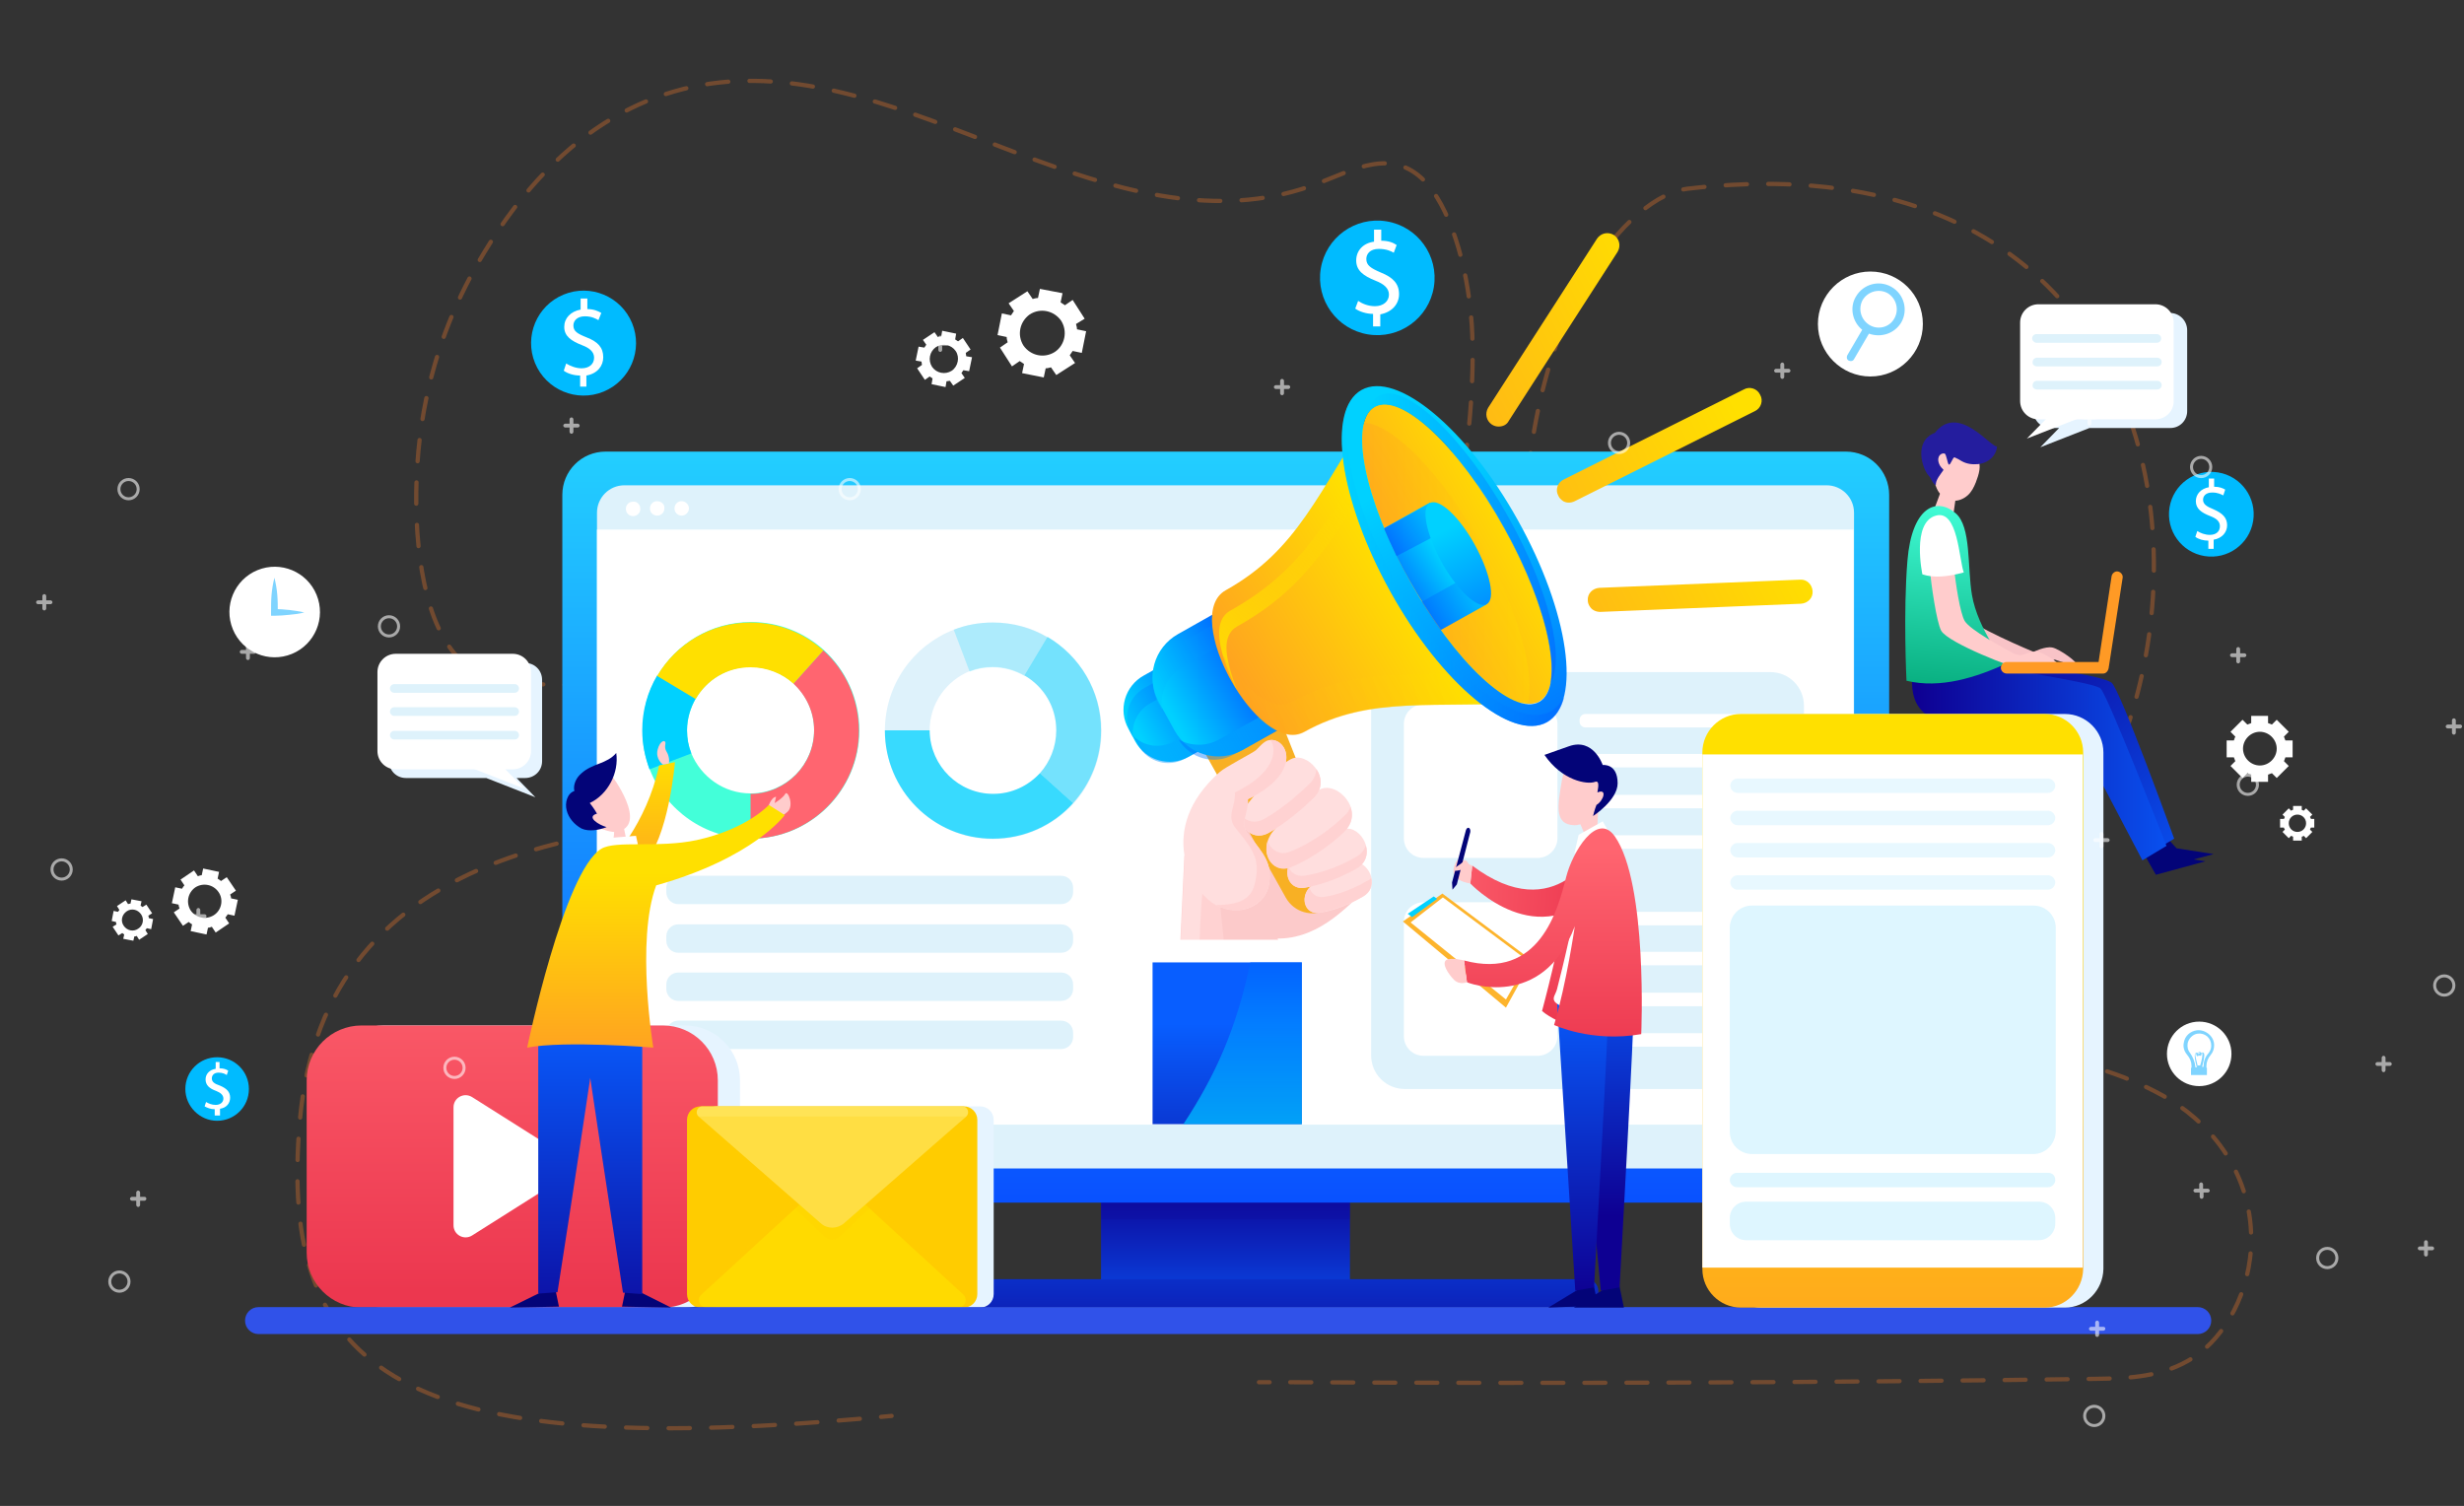 <?xml version="1.0" encoding="utf-8"?>
<!-- Generator: Adobe Illustrator 26.0.1, SVG Export Plug-In . SVG Version: 6.00 Build 0)  -->
<svg version="1.1" xmlns="http://www.w3.org/2000/svg" xmlns:xlink="http://www.w3.org/1999/xlink" x="0px" y="0px"
	 viewBox="0 0 511.8 312.8" style="enable-background:new 0 0 511.8 312.8;" xml:space="preserve">
<rect x="0" y="0" width="511.8" height="312.8" fill="#333333" stroke="none"/>
<style type="text/css">
	.st0{display:none;}
	.st1{display:inline;fill:#2A229D;}
	.st2{opacity:0.31;}
	.st3{fill:none;stroke:#FF7F29;stroke-width:0.88;stroke-linecap:round;stroke-linejoin:round;}
	.st4{fill:none;stroke:#FF7F29;stroke-width:0.88;stroke-linecap:round;stroke-linejoin:round;stroke-dasharray:4.421,4.421;}
	.st5{fill:none;stroke:#FF7F29;stroke-width:0.88;stroke-linecap:round;stroke-linejoin:round;stroke-dasharray:4.414,4.414;}
	.st6{fill:none;stroke:#FF7F29;stroke-width:0.88;stroke-linecap:round;stroke-linejoin:round;stroke-dasharray:4.364,4.364;}
	.st7{fill:url(#SVGID_1_);}
	.st8{opacity:0.18;fill:#0E0092;}
	.st9{fill:url(#SVGID_00000080173963320106091870000001181306926276795036_);}
	.st10{fill:#DEF2FB;}
	.st11{fill:#FFFFFF;}
	.st12{fill:url(#SVGID_00000124161730415716565470000014998263950718253726_);}
	.st13{fill:#43FFD9;}
	.st14{fill:#FF6570;}
	.st15{fill:#00D1FF;}
	.st16{fill:#FFE000;}
	.st17{opacity:0.75;fill:#00D1FF;}
	.st18{opacity:0.22;fill:#00D1FF;}
	.st19{opacity:0.48;fill:#00D1FF;}
	.st20{fill:#FFD2D2;}
	.st21{fill:#FFDEDE;}
	.st22{fill:#FCCACA;}
	.st23{fill:#F8B024;}
	.st24{fill:url(#SVGID_00000011031591129941720770000012213789205704978617_);}
	.st25{opacity:0.44;fill:url(#SVGID_00000105399514417743394490000000245257357001532849_);}
	.st26{opacity:0.42;fill:url(#SVGID_00000061457163767126865100000016467327214139416228_);}
	.st27{fill:url(#SVGID_00000151511770278892956760000007332307422160102785_);}
	.st28{opacity:0.44;fill:url(#SVGID_00000056410966866987573130000008591704977486399872_);}
	.st29{opacity:0.42;fill:url(#SVGID_00000158746257907419415700000012394142797930478468_);}
	.st30{fill:url(#SVGID_00000097501907894778450530000016666700795407187647_);}
	.st31{fill:url(#SVGID_00000106854381392036091470000005908837255049717414_);}
	.st32{opacity:0.3;fill:url(#SVGID_00000173848260861689227750000006979067552677761971_);}
	.st33{fill:url(#SVGID_00000041264344035324183040000015880751215235657614_);}
	.st34{opacity:0.3;fill:url(#SVGID_00000016050800213014722920000001701898894548775607_);}
	.st35{fill:url(#SVGID_00000137118351549287792480000000729133722628444298_);}
	.st36{opacity:0.5;}
	.st37{fill:url(#SVGID_00000055668587441326257700000010588495526878589834_);}
	.st38{fill:url(#SVGID_00000145020375289252780020000008420319192211973009_);}
	.st39{fill:url(#SVGID_00000028322795127767396080000016391239702810043781_);}
	.st40{fill:url(#SVGID_00000111174166393974859260000009287198349321462966_);}
	.st41{opacity:0.5;fill:url(#SVGID_00000124154608724816735270000014619030493774091910_);}
	.st42{fill:url(#SVGID_00000049204202721946375640000000632433751584881841_);}
	.st43{fill:url(#SVGID_00000088826993570835150430000010965507716412616119_);}
	.st44{opacity:0.8;fill:url(#SVGID_00000102524593807444989810000015124494623720470411_);}
	.st45{fill:url(#SVGID_00000031893017660025625940000009835268351236580508_);}
	.st46{fill:#E6F4FF;}
	.st47{fill:url(#SVGID_00000163064854580307271050000009515751525851983285_);}
	.st48{fill:#00BBFF;}
	.st49{fill:#7FD4FF;}
	.st50{fill:#FFCC00;}
	.st51{opacity:0.22;fill:#FFCC00;}
	.st52{fill:#FFDA00;}
	.st53{fill:#FFE356;}
	.st54{fill:#3052E9;}
	.st55{fill:#030478;}
	.st56{fill:url(#SVGID_00000023998284357164038390000012011830314607089074_);}
	.st57{fill:#F8C3C7;}
	.st58{fill:#FFCCCC;}
	.st59{fill:#241D9E;}
	.st60{fill:url(#SVGID_00000072248900477583395850000015750400798710653620_);}
	.st61{fill:url(#SVGID_00000119100799662957583140000014751113008420240515_);}
	.st62{fill:#FF9A25;}
	.st63{fill:url(#SVGID_00000091006095767781856140000004360501064106611390_);}
	.st64{opacity:0.55;}
	.st65{opacity:0.69;fill:#C2EEFF;}
	.st66{fill:#C2EEFF;}
	.st67{opacity:0.55;fill:#C2EEFF;}
	.st68{fill:url(#SVGID_00000019678900597337152620000013479307708641328054_);}
	.st69{fill:url(#SVGID_00000160175638839115750300000011601163948606718878_);}
	.st70{fill:url(#SVGID_00000157989909431492103130000009989234325709990284_);}
	.st71{fill:url(#SVGID_00000140697326117983377010000009241998044713870242_);}
	.st72{fill:url(#SVGID_00000062899552258924590170000002477525416205141950_);}
	.st73{fill:url(#SVGID_00000016767530348512396040000011058844740572396948_);}
	.st74{fill:#FDB42C;}
	.st75{fill:url(#SVGID_00000133490181503818501240000002254575857507829178_);}
	.st76{fill:url(#SVGID_00000006671042414495680790000013699033038148791980_);}
	.st77{opacity:0.58;}
	.st78{fill:none;stroke:#FFFFFF;stroke-width:0.622;stroke-miterlimit:10;}
</style>
<g id="BACKGROUND" class="st0">
	<rect x="-122.1" y="-119.9" class="st1" width="750" height="500"/>
</g>
<g id="OBJECTS">
	<g class="st2">
		<g>
			<g>
				<path class="st3" d="M185.2,294.1c-0.7,0.1-1.5,0.1-2.2,0.2"/>
				<path class="st4" d="M178.6,294.7c-93.9,8.2-121.1-8.7-116.3-62.1c10.2-113.4,228.9-38,321.9-33.8
					c78.3,3.5,101.3-175.5-33.7-159.6c-11.4,1.3-34.7,24.5-34,79.3"/>
				<path class="st3" d="M316.6,120.6c0,0.7,0,1.5,0.1,2.2"/>
			</g>
			<g>
				<path class="st3" d="M300.2,111.7c0.3-0.6,0.6-1.3,0.8-2"/>
				<path class="st5" d="M302.4,105.4c2.7-10.6,4-27.4,3.3-38c-0.9-13-4.8-24.7-9.9-29.9c-6.8-6.8-14.5-2.3-21.8,0.5
					c-19.4,7.6-39.3,2.4-58.7-4.7c-19.4-7.1-38.9-16.3-58.6-16.5c-19.7-0.3-40,9-56.1,35.6C95.4,61,90.5,71.7,88,85.6
					s-2.1,31.3,2.1,42.5c4.9,12.8,13.1,13.8,20.4,14c19.3,0.4,38.6,0.8,57.8,1.1"/>
				<path class="st3" d="M170.6,143.2c0.7,0,1.5,0,2.2,0"/>
			</g>
			<g>
				<path class="st3" d="M261.5,287.1c0.7,0,1.5,0,2.2,0"/>
				<path class="st6" d="M268,287.1c55.7,0.3,111.5,0.1,167.2-0.7c6.9-0.1,14.1-0.3,20.5-4.5c6.4-4.2,11.9-13.6,11.9-24.5
					c0-14.7-9.4-24.9-18.3-29.8c-17.1-9.5-35.7-9.7-53.9-9.7c-38.9-0.1-77.8-0.2-116.6-0.4"/>
				<path class="st3" d="M276.7,217.5c-0.7,0-1.5,0-2.2,0"/>
			</g>
		</g>
	</g>
	<g>
		<g>
			<g>
				<linearGradient id="SVGID_1_" gradientUnits="userSpaceOnUse" x1="254.568" y1="279.726" x2="254.568" y2="244.722">
					<stop  offset="0" style="stop-color:#085EFF"/>
					<stop  offset="0.998" style="stop-color:#0E0092"/>
				</linearGradient>
				<rect x="228.7" y="245.8" class="st7" width="51.7" height="20"/>
				<rect x="228.7" y="245.8" class="st8" width="51.7" height="7.5"/>
				
					<linearGradient id="SVGID_00000137105259145082761040000014289395027237159841_" gradientUnits="userSpaceOnUse" x1="254.568" y1="62.251" x2="254.568" y2="299.642">
					<stop  offset="0" style="stop-color:#28E8FF"/>
					<stop  offset="1" style="stop-color:#0129FF"/>
				</linearGradient>
				<path style="fill:url(#SVGID_00000137105259145082761040000014289395027237159841_);" d="M383.4,249.8H125.8c-5,0-9-4-9-9v-138
					c0-5,4-9,9-9h257.6c5,0,9,4,9,9v138C392.4,245.7,388.3,249.8,383.4,249.8z"/>
				<path class="st10" d="M379.4,242.7H129.7c-3.1,0-5.7-2.5-5.7-5.7V106.5c0-3.1,2.5-5.7,5.7-5.7h249.7c3.1,0,5.7,2.5,5.7,5.7V237
					C385.1,240.1,382.6,242.7,379.4,242.7z"/>
				<rect x="124" y="110" class="st11" width="261" height="123.6"/>
				
					<linearGradient id="SVGID_00000090991433560713804050000014221316515731883164_" gradientUnits="userSpaceOnUse" x1="254.568" y1="241.583" x2="254.568" y2="289.369">
					<stop  offset="0" style="stop-color:#085EFF"/>
					<stop  offset="0.998" style="stop-color:#0E0092"/>
				</linearGradient>
				<path style="fill:url(#SVGID_00000090991433560713804050000014221316515731883164_);" d="M329.5,271.6H179.7
					c-1.4,0-2.5-1.1-2.5-2.5v-0.9c0-1.4,1.1-2.5,2.5-2.5h149.8c1.4,0,2.5,1.1,2.5,2.5v0.9C331.9,270.5,330.8,271.6,329.5,271.6z"/>
			</g>
			<g>
				<path class="st13" d="M135,159.9c3.3,8.4,11.4,14.3,21,14.3c12.4,0,22.5-10.1,22.5-22.5c0-6.6-2.9-12.6-7.4-16.7
					c-4-3.6-9.3-5.8-15.1-5.8c-8.3,0-15.5,4.5-19.4,11.1c-2,3.3-3.1,7.2-3.1,11.4C133.4,154.6,134,157.3,135,159.9z M144.5,145.1
					c2.3-3.9,6.5-6.6,11.4-6.6c3.4,0,6.5,1.3,8.9,3.4c2.6,2.4,4.3,5.9,4.3,9.7c0,7.2-5.7,13-12.9,13.2c-0.1,0-0.2,0-0.3,0
					c-5.6,0-10.3-3.5-12.3-8.3c-0.6-1.5-0.9-3.1-0.9-4.8C142.7,149.3,143.4,147.1,144.5,145.1z"/>
				<path class="st14" d="M155.9,174.2v-9.3c0.1,0,0.2,0,0.3,0c7.1-0.2,12.9-6,12.9-13.2c0-3.9-1.7-7.3-4.3-9.7l6.2-6.9
					c4.6,4.1,7.4,10.1,7.4,16.7C178.4,164.1,168.3,174.2,155.9,174.2z"/>
				<path class="st15" d="M133.4,151.7c0-4.1,1.1-8,3.1-11.4l8,4.8c-1.1,1.9-1.8,4.2-1.8,6.6c0,1.7,0.3,3.3,0.9,4.8l-8.7,3.3
					C134,157.3,133.4,154.6,133.4,151.7z"/>
				<path class="st16" d="M136.5,140.4c3.9-6.6,11.1-11.1,19.4-11.1c5.8,0,11.1,2.2,15.1,5.8l-6.2,6.9c-2.3-2.1-5.5-3.4-8.9-3.4
					c-4.9,0-9.1,2.6-11.4,6.6L136.5,140.4z"/>
			</g>
			<g>
				<path class="st10" d="M198.1,130.8c-8.4,3.3-14.3,11.4-14.3,21c0,12.4,10.1,22.5,22.5,22.5c6.6,0,12.6-2.9,16.7-7.4
					c3.6-4,5.8-9.3,5.8-15.1c0-8.3-4.5-15.5-11.1-19.4c-3.3-2-7.2-3.1-11.4-3.1C203.4,129.3,200.6,129.8,198.1,130.8z M212.8,140.3
					c3.9,2.3,6.6,6.5,6.6,11.4c0,3.4-1.3,6.5-3.4,8.9c-2.4,2.6-5.9,4.3-9.7,4.3c-7.2,0-13-5.7-13.2-12.9c0-0.1,0-0.2,0-0.3
					c0-5.6,3.5-10.3,8.3-12.3c1.5-0.6,3.1-0.9,4.8-0.9C208.6,138.5,210.9,139.2,212.8,140.3z"/>
				<path class="st17" d="M183.8,151.7h9.3c0,0.1,0,0.2,0,0.3c0.2,7.1,6,12.9,13.2,12.9c3.9,0,7.3-1.7,9.7-4.3l6.9,6.2
					c-4.1,4.6-10.1,7.4-16.7,7.4C193.8,174.2,183.8,164.1,183.8,151.7z"/>
				<path class="st18" d="M206.2,129.3c4.1,0,8,1.1,11.4,3.1l-4.8,8c-1.9-1.1-4.2-1.8-6.6-1.8c-1.7,0-3.3,0.3-4.8,0.9l-3.3-8.7
					C200.6,129.8,203.4,129.3,206.2,129.3z"/>
				<path class="st19" d="M217.6,132.3c6.6,3.9,11.1,11.1,11.1,19.4c0,5.8-2.2,11.1-5.8,15.1l-6.9-6.2c2.1-2.3,3.4-5.5,3.4-8.9
					c0-4.9-2.6-9.1-6.6-11.4L217.6,132.3z"/>
			</g>
			<path class="st10" d="M220.4,187.8h-79.5c-1.4,0-2.5-1.1-2.5-2.5v-0.9c0-1.4,1.1-2.5,2.5-2.5h79.5c1.4,0,2.5,1.1,2.5,2.5v0.9
				C222.9,186.7,221.8,187.8,220.4,187.8z M220.4,192h-79.5c-1.4,0-2.5,1.1-2.5,2.5v0.9c0,1.4,1.1,2.5,2.5,2.5h79.5
				c1.4,0,2.5-1.1,2.5-2.5v-0.9C222.9,193.1,221.8,192,220.4,192z M220.4,202h-79.5c-1.4,0-2.5,1.1-2.5,2.5v0.9
				c0,1.4,1.1,2.5,2.5,2.5h79.5c1.4,0,2.5-1.1,2.5-2.5v-0.9C222.9,203.1,221.8,202,220.4,202z M220.4,212h-79.5
				c-1.4,0-2.5,1.1-2.5,2.5v0.9c0,1.4,1.1,2.5,2.5,2.5h79.5c1.4,0,2.5-1.1,2.5-2.5v-0.9C222.9,213.1,221.8,212,220.4,212z"/>
			<g>
				<path class="st10" d="M367.7,226.2h-75.9c-3.9,0-7-3.1-7-7v-72.6c0-3.9,3.1-7,7-7h75.9c3.9,0,7,3.1,7,7v72.6
					C374.7,223.1,371.6,226.2,367.7,226.2z"/>
				<path class="st11" d="M319.4,178.2h-23.7c-2.3,0-4.1-1.8-4.1-4.1v-23.7c0-2.3,1.8-4.1,4.1-4.1h23.7c2.3,0,4.1,1.8,4.1,4.1v23.7
					C323.5,176.4,321.6,178.2,319.4,178.2z M368,149.9v-0.4c0-0.7-0.6-1.2-1.2-1.2h-37.5c-0.7,0-1.2,0.6-1.2,1.2v0.4
					c0,0.7,0.6,1.2,1.2,1.2h37.5C367.4,151.1,368,150.5,368,149.9z M368,157.8v0.4c0,0.7-0.6,1.2-1.2,1.2h-37.5
					c-0.7,0-1.2-0.6-1.2-1.2v-0.4c0-0.7,0.6-1.2,1.2-1.2h37.5C367.4,156.6,368,157.2,368,157.8z M368,166.3v0.4
					c0,0.7-0.6,1.2-1.2,1.2h-37.5c-0.7,0-1.2-0.6-1.2-1.2v-0.4c0-0.7,0.6-1.2,1.2-1.2h37.5C367.4,165,368,165.6,368,166.3z
					 M368,174.7v0.4c0,0.7-0.6,1.2-1.2,1.2h-37.5c-0.7,0-1.2-0.6-1.2-1.2v-0.4c0-0.7,0.6-1.2,1.2-1.2h37.5
					C367.4,173.4,368,174,368,174.7z"/>
				<path class="st11" d="M319.4,219.3h-23.7c-2.3,0-4.1-1.8-4.1-4.1v-23.7c0-2.3,1.8-4.1,4.1-4.1h23.7c2.3,0,4.1,1.8,4.1,4.1v23.7
					C323.5,217.5,321.6,219.3,319.4,219.3z M368,191v-0.4c0-0.7-0.6-1.2-1.2-1.2h-37.5c-0.7,0-1.2,0.6-1.2,1.2v0.4
					c0,0.7,0.6,1.2,1.2,1.2h37.5C367.4,192.2,368,191.6,368,191z M368,198.9v0.4c0,0.7-0.6,1.2-1.2,1.2h-37.5
					c-0.7,0-1.2-0.6-1.2-1.2v-0.4c0-0.7,0.6-1.2,1.2-1.2h37.5C367.4,197.7,368,198.3,368,198.9z M368,207.4v0.4
					c0,0.7-0.6,1.2-1.2,1.2h-37.5c-0.7,0-1.2-0.6-1.2-1.2v-0.4c0-0.7,0.6-1.2,1.2-1.2h37.5C367.4,206.1,368,206.7,368,207.4z
					 M368,215.8v0.4c0,0.7-0.6,1.2-1.2,1.2h-37.5c-0.7,0-1.2-0.6-1.2-1.2v-0.4c0-0.7,0.6-1.2,1.2-1.2h37.5
					C367.4,214.5,368,215.1,368,215.8z"/>
			</g>
			<g>
				<g>
					<path class="st20" d="M244.9,201.2c7.1,3,16,3.2,22,2l-1.5-8.2L246,177.7L244.9,201.2z"/>
					<path class="st21" d="M249.1,202.6c-1.4-0.4-2.8-0.8-4.1-1.4l1.1-23.5l4.1,3.6C249.3,188.4,249.1,195.5,249.1,202.6z"/>
					<path class="st22" d="M255.4,203.7c4.2,0.4,8.3,0.1,11.5-0.5l-1.5-8.2l-11.9-6.6C253.9,192.3,254.5,199.8,255.4,203.7z"/>
					<path class="st22" d="M258.7,160.8c6.2-2.2,11.1-0.8,15.8,7.3c4.7,8.1,11.3,15.2,8.2,17.7c-3.1,2.5-9.2,9.8-18.5,9.1
						C250.3,193.9,240.7,167.3,258.7,160.8z"/>
					<g>
						<path class="st23" d="M275.7,188.9L275.7,188.9c-3.1,1.7-6.9,0.6-8.6-2.4l-19.9-35.6L263,142l15.5,39
							C279.6,183.9,278.5,187.3,275.7,188.9z"/>
						
							<linearGradient id="SVGID_00000084506598710371993830000006845012805727995548_" gradientUnits="userSpaceOnUse" x1="236.381" y1="151.979" x2="253.093" y2="142.826">
							<stop  offset="1.161860e-03" style="stop-color:#00D1FF"/>
							<stop  offset="0.996" style="stop-color:#0162FF"/>
						</linearGradient>
						<path style="fill:url(#SVGID_00000084506598710371993830000006845012805727995548_);" d="M251.9,154.4l-5,2.8
							c-3.9,2.2-8.9,0.8-11.1-3.2l-1.4-2.6c-2.2-3.9-0.8-8.9,3.2-11.1l5-2.8c3.9-2.2,8.9-0.8,11.1,3.2l1.4,2.6
							C257.3,147.3,255.9,152.2,251.9,154.4z"/>
						
							<linearGradient id="SVGID_00000013165956344100383880000008974032501352788112_" gradientUnits="userSpaceOnUse" x1="228.856" y1="156.584" x2="248.767" y2="145.275">
							<stop  offset="1.161860e-03" style="stop-color:#00D1FF"/>
							<stop  offset="0.996" style="stop-color:#0162FF"/>
						</linearGradient>
						<path style="opacity:0.44;fill:url(#SVGID_00000013165956344100383880000008974032501352788112_);" d="M238.9,146.1l6.8-3.8
							c3.4-1.9,7.7-0.7,9.6,2.7l2.2,3.9c-0.1-0.9-0.4-1.8-0.9-2.7l-2.5-4.4c-1.9-3.4-6.2-4.6-9.6-2.7l-6.8,3.8
							c-3.4,1.9-4.6,6.2-2.7,9.6l0.3,0.6C235,150.3,236.4,147.5,238.9,146.1z"/>
						
							<linearGradient id="SVGID_00000158708770857091661000000012293140935784109242_" gradientUnits="userSpaceOnUse" x1="248.74" y1="148.464" x2="231.936" y2="159.215">
							<stop  offset="1.161860e-03" style="stop-color:#00D1FF"/>
							<stop  offset="0.996" style="stop-color:#0162FF"/>
						</linearGradient>
						<path style="opacity:0.42;fill:url(#SVGID_00000158708770857091661000000012293140935784109242_);" d="M255.6,144.2l-2.5-4.4
							c-0.3-0.6-0.7-1.1-1.1-1.5l1.3,2.3c1.9,3.4,0.7,7.7-2.7,9.6l-6.8,3.8c-2.9,1.6-6.3,1-8.5-1.2l1.2,2.1c1.9,3.4,6.2,4.6,9.6,2.7
							l6.8-3.8C256.3,152,257.5,147.7,255.6,144.2z"/>
						
							<linearGradient id="SVGID_00000127041138210717545040000007756761923972601757_" gradientUnits="userSpaceOnUse" x1="243.113" y1="148.363" x2="260.548" y2="138.571">
							<stop  offset="1.161860e-03" style="stop-color:#00D1FF"/>
							<stop  offset="0.996" style="stop-color:#0162FF"/>
						</linearGradient>
						<path style="fill:url(#SVGID_00000127041138210717545040000007756761923972601757_);" d="M267.5,150.5l-9.4,5.3
							c-5,2.8-11.3,1-14.1-4l-3.3-6c-2.8-5-1-11.3,4-14.1l9.4-5.3c5-2.8,11.3-1,14.1,4l3.3,6C274.2,141.4,272.5,147.7,267.5,150.5z"
							/>
						
							<linearGradient id="SVGID_00000107549921474344633860000011679660981214467737_" gradientUnits="userSpaceOnUse" x1="240.207" y1="148.203" x2="262.347" y2="136.496">
							<stop  offset="1.161860e-03" style="stop-color:#00D1FF"/>
							<stop  offset="0.996" style="stop-color:#0162FF"/>
						</linearGradient>
						<path style="opacity:0.44;fill:url(#SVGID_00000107549921474344633860000011679660981214467737_);" d="M245.7,138.5l12.6-7
							c4.1-2.3,9.4-0.8,11.7,3.3l4.3,7.7c-0.2-1-0.5-1.9-1-2.8l-5.1-9.1c-2.3-4.1-7.5-5.6-11.7-3.3l-12.6,7
							c-4.1,2.3-5.6,7.5-3.3,11.7l0.8,1.4C240.8,143.9,242.5,140.3,245.7,138.5z"/>
						
							<linearGradient id="SVGID_00000071528903438554769330000002102722837270382004_" gradientUnits="userSpaceOnUse" x1="262.007" y1="140.325" x2="241.938" y2="152.351">
							<stop  offset="1.161860e-03" style="stop-color:#00D1FF"/>
							<stop  offset="0.996" style="stop-color:#0162FF"/>
						</linearGradient>
						<path style="opacity:0.42;fill:url(#SVGID_00000071528903438554769330000002102722837270382004_);" d="M272.3,138l-5.1-9.1
							c-0.8-1.4-1.9-2.5-3.3-3.3c0,0.1,0.1,0.1,0.1,0.2l5.1,9.1c2.3,4.1,0.8,9.4-3.3,11.7l-12.6,7c-2.7,1.5-5.9,1.4-8.4,0
							c2.4,4,7.5,5.4,11.5,3.1l12.6-7C273.2,147.4,274.6,142.1,272.3,138z"/>
						
							<linearGradient id="SVGID_00000162353579998655558210000011186395718958379684_" gradientUnits="userSpaceOnUse" x1="251.857" y1="145.877" x2="292.25" y2="121.422">
							<stop  offset="6.931090e-03" style="stop-color:#FF9A25"/>
							<stop  offset="1" style="stop-color:#FFE000"/>
						</linearGradient>
						<path style="fill:url(#SVGID_00000162353579998655558210000011186395718958379684_);" d="M319.7,145.8
							c-22.5,1.5-34.9-1.5-48.8,6.2c-9.4,5.2-25.8-24.1-16.3-29.4c15-8.4,19-20.1,31-38.2L319.7,145.8z"/>
						
							<linearGradient id="SVGID_00000121241465575837572020000000726070914167424434_" gradientUnits="userSpaceOnUse" x1="247.666" y1="137.23" x2="284.109" y2="106.651">
							<stop  offset="0" style="stop-color:#FFE000"/>
							<stop  offset="1" style="stop-color:#FFE000;stop-opacity:0"/>
						</linearGradient>
						<path style="fill:url(#SVGID_00000121241465575837572020000000726070914167424434_);" d="M257,130.1
							c15-8.4,19.8-18.4,31.7-36.5l-1.4-3.3c-11.9,18.1-16.7,28.1-31.7,36.5c-4.3,2.4-2.1,9.5,1.3,16.5
							C254.7,137.3,253.4,132.1,257,130.1z"/>
						
							<linearGradient id="SVGID_00000142163033072337678010000002167032036857266076_" gradientUnits="userSpaceOnUse" x1="246.995" y1="150.924" x2="298.832" y2="135.554">
							<stop  offset="6.931090e-03" style="stop-color:#FF9A25"/>
							<stop  offset="1" style="stop-color:#FFE000"/>
						</linearGradient>
						<path style="opacity:0.3;fill:url(#SVGID_00000142163033072337678010000002167032036857266076_);" d="M316.2,139.5
							c-21.7,1.3-34-1.4-47.6,6.2c-5.1,2.8-12.3-4.5-16.3-12.7c2.4,10,12.2,22.7,18.6,19.1c13.8-7.7,26.3-4.8,48.8-6.2L316.2,139.5z
							"/>
						
							<linearGradient id="SVGID_00000173868527594984226150000011176480097954533545_" gradientUnits="userSpaceOnUse" x1="280.345" y1="127.395" x2="316.51" y2="107.504">
							<stop  offset="6.931090e-03" style="stop-color:#FF9A25"/>
							<stop  offset="1" style="stop-color:#FFE000"/>
						</linearGradient>
						<path style="fill:url(#SVGID_00000173868527594984226150000011176480097954533545_);" d="M312.5,109.6
							c9.4,16.9,12.7,33.1,7.2,36.1c-5.4,3-17.5-8.2-26.9-25.2c-9.4-16.9-12.7-33.1-7.2-36.1S303,92.7,312.5,109.6z"/>
						
							<linearGradient id="SVGID_00000099655940360441783970000018354010228561591717_" gradientUnits="userSpaceOnUse" x1="282.906" y1="117.001" x2="317.679" y2="117.001">
							<stop  offset="6.931090e-03" style="stop-color:#FF9A25"/>
							<stop  offset="1" style="stop-color:#FFE000"/>
						</linearGradient>
						<path style="opacity:0.3;fill:url(#SVGID_00000099655940360441783970000018354010228561591717_);" d="M317.3,146.3
							c1.7-6.2-1.9-19.3-9.4-32.9c-8.2-14.7-18.4-25.2-24.5-25.6c-1.7,6.2,1.9,19.3,9.4,32.9C301,135.4,311.2,145.8,317.3,146.3z"/>
						
							<linearGradient id="SVGID_00000176008084680808105110000000940463459739237780_" gradientUnits="userSpaceOnUse" x1="292.206" y1="98.783" x2="330.909" y2="163.995">
							<stop  offset="1.161860e-03" style="stop-color:#00D1FF"/>
							<stop  offset="0.996" style="stop-color:#0162FF"/>
						</linearGradient>
						<path style="fill:url(#SVGID_00000176008084680808105110000000940463459739237780_);" d="M315.3,108.1
							c-10.6-19.1-25.2-31.2-32.5-27.1c-7.3,4.1-4.6,22.8,6,41.9c10.6,19.1,25.2,31.2,32.5,27.1
							C328.6,145.9,325.9,127.1,315.3,108.1z M319.7,145.8c-5.4,3-17.5-8.2-26.9-25.2c-9.4-16.9-12.7-33.1-7.2-36.1
							s17.5,8.2,26.9,25.2C321.9,126.6,325.1,142.8,319.7,145.8z"/>
						<g class="st36">
							
								<linearGradient id="SVGID_00000085929355190066493600000012581747601882809007_" gradientUnits="userSpaceOnUse" x1="284.041" y1="111.852" x2="323.2" y2="111.852">
								<stop  offset="1.161860e-03" style="stop-color:#00D1FF"/>
								<stop  offset="0.996" style="stop-color:#0162FF"/>
							</linearGradient>
							<path style="fill:url(#SVGID_00000085929355190066493600000012581747601882809007_);" d="M313.3,107.4
								c-9.4-16.9-21.5-28.2-26.9-25.2c-1.2,0.7-2,2-2.4,3.8c0.4-0.7,0.9-1.2,1.5-1.5c5.4-3,17.5,8.2,26.9,25.2
								c7.4,13.2,10.9,25.9,9.6,32.3C325.2,136.8,321.7,122.4,313.3,107.4z"/>
							
								<linearGradient id="SVGID_00000139254656214182661040000015504407041182079364_" gradientUnits="userSpaceOnUse" x1="278.75" y1="117.275" x2="324.858" y2="117.275">
								<stop  offset="1.161860e-03" style="stop-color:#00D1FF"/>
								<stop  offset="0.996" style="stop-color:#0162FF"/>
							</linearGradient>
							<path style="fill:url(#SVGID_00000139254656214182661040000015504407041182079364_);" d="M322.2,147.7
								c-7.3,4.1-21.8-8.1-32.5-27.1c-8.1-14.5-11.6-28.9-9.5-36.7c-3.6,7-0.3,22.9,8.7,39c10.6,19.1,25.2,31.2,32.5,27.1
								c1.7-1,2.9-2.8,3.5-5.2C324.2,146,323.3,147,322.2,147.7z"/>
						</g>
						
							<linearGradient id="SVGID_00000129925859797526265770000014532741712668273068_" gradientUnits="userSpaceOnUse" x1="300.047" y1="116.315" x2="288.897" y2="124.068">
							<stop  offset="1.161860e-03" style="stop-color:#00D1FF"/>
							<stop  offset="0.996" style="stop-color:#0162FF"/>
						</linearGradient>
						<path style="fill:url(#SVGID_00000129925859797526265770000014532741712668273068_);" d="M292.8,120.6
							c2.1,3.7,4.3,7.1,6.5,10.2l9.5-5.3L297,104.4l-9.5,5.3C288.9,113.3,290.7,116.9,292.8,120.6z"/>
						
							<linearGradient id="SVGID_00000108289480991601792740000013139559957901732026_" gradientUnits="userSpaceOnUse" x1="300.267" y1="105.677" x2="286.763" y2="114.698">
							<stop  offset="1.161860e-03" style="stop-color:#00D1FF"/>
							<stop  offset="0.996" style="stop-color:#0162FF"/>
						</linearGradient>
						<path style="fill:url(#SVGID_00000108289480991601792740000013139559957901732026_);" d="M290.1,115.5c0,0-1.8-3.8-2.6-5.7
							l9.5-5.3l3.2,5.7L290.1,115.5z"/>
						
							<linearGradient id="SVGID_00000053507989221572056190000005059061181920235406_" gradientUnits="userSpaceOnUse" x1="316.473" y1="117.343" x2="294.907" y2="129.13">
							<stop  offset="1.161860e-03" style="stop-color:#00D1FF"/>
							<stop  offset="0.996" style="stop-color:#0162FF"/>
						</linearGradient>
						<path style="opacity:0.5;fill:url(#SVGID_00000053507989221572056190000005059061181920235406_);" d="M304.6,119.8l-9.3,5.2
							c1.3,2.1,2.6,4.1,3.9,5.9l9.5-5.3L304.6,119.8z"/>
						
							<linearGradient id="SVGID_00000122696466132030950230000007542812467706173831_" gradientUnits="userSpaceOnUse" x1="300.31" y1="109.977" x2="314.776" y2="137.854">
							<stop  offset="1.161860e-03" style="stop-color:#00D1FF"/>
							<stop  offset="0.996" style="stop-color:#0162FF"/>
						</linearGradient>
						<path style="fill:url(#SVGID_00000122696466132030950230000007542812467706173831_);" d="M306.3,113.1
							c3.2,5.8,4.4,11.4,2.5,12.4c-1.9,1-6-2.8-9.3-8.6c-3.2-5.8-4.4-11.4-2.5-12.4C298.9,103.4,303.1,107.3,306.3,113.1z"/>
					</g>
					<g>
						<path class="st21" d="M281,179.2c2.9-0.8,6,4.7,2.2,7c-4.2,2.5-8.1,3.3-9.2,3.4c-3,0.4-4.3-3.6-1.3-5.9
							C275.6,181.4,278.5,179.9,281,179.2z"/>
						<path class="st20" d="M273.9,189.6c1.1-0.2,5-0.9,9.2-3.4c1.6-0.9,2-2.4,1.7-3.8c-0.2,0.2-0.4,0.4-0.7,0.5
							c-4.2,2.5-8.1,3.3-9.2,3.4c-1.5,0.2-2.6-0.7-2.9-2C269.9,186.7,271.2,190,273.9,189.6z"/>
						<path class="st21" d="M279.2,172.2c3.5-0.9,7.1,5.5,2.6,8.2c-5,3-9.6,3.8-10.9,4c-3.5,0.5-5-4.2-1.5-6.9
							C272.8,174.8,276.2,172.9,279.2,172.2z"/>
						<path class="st20" d="M270.9,184.4c1.3-0.2,5.9-1.1,10.9-4c2-1.2,2.4-3.1,1.9-4.8c-0.3,0.9-0.9,1.7-1.9,2.3
							c-5,3-9.6,3.8-10.9,4c-1.7,0.2-2.9-0.7-3.3-2C266.8,182.4,268.3,184.8,270.9,184.4z"/>
						<path class="st21" d="M274.1,164c3.7-1.9,9.5,4.4,5.2,8.6c-4.8,4.7-9.8,6.9-11.3,7.5c-3.8,1.5-6.8-3.4-3.6-7.4
							C267.6,168.7,271,165.7,274.1,164z"/>
						<path class="st20" d="M268,180.2c1.5-0.6,6.4-2.8,11.3-7.5c1.6-1.6,1.8-3.5,1.2-5.1c-0.2,0.6-0.6,1.3-1.2,1.8
							c-4.8,4.7-9.8,6.9-11.3,7.5c-2.1,0.9-4-0.3-4.7-2.2C262.2,178.2,264.8,181.4,268,180.2z"/>
						<path class="st21" d="M268.1,157.7c3.4-1.8,8.8,4.1,4.8,8c-4.5,4.4-8.3,6.7-9.6,7.4c-3.7,1.9-7.1-2.4-4.1-6.2
							C262.2,163.2,265.2,159.2,268.1,157.7z"/>
						<path class="st20" d="M263.3,173.1c1.3-0.7,5.1-3,9.6-7.4c1.9-1.9,1.7-4.3,0.5-6c0,1.1-0.4,2.1-1.4,3.1
							c-4.5,4.4-8.3,6.7-9.6,7.4c-1.7,0.9-3.4,0.4-4.3-0.6C257.7,172.3,260.4,174.5,263.3,173.1z"/>
						<path class="st21" d="M264.1,153.7c3.5,0,6.3,7-4.9,12.3c0.2,3-1.9,4.9,0.2,7.5c3.2,3.9,4.9,6,4.2,10.2c-0.7,4.3-5.9,7-11,4.3
							c-5.2-2.7-12.6-15.8,0.7-27.6c1.2-1.1,7.1-4.1,7.6-4.6C262.6,154,263.1,153.7,264.1,153.7z"/>
						<path class="st20" d="M252.6,188c5.1,2.7,10.3-0.1,11-4.3c0.7-4.2-1-6.3-4.2-10.2c-2.1-2.5,0-4.5-0.2-7.5
							c11.2-5.4,8.4-12.3,4.9-12.3c-0.1,0-0.2,0-0.2,0c1.5,2.3,0.7,7-7.4,10.9c0.2,3-1.9,4.9,0.2,7.5c3.2,3.9,4.9,6,4.2,10.2
							C260.3,186.1,258.7,187.9,252.6,188z"/>
					</g>
				</g>
				<rect x="242.1" y="195.2" class="st11" width="25.7" height="38.3"/>
				
					<linearGradient id="SVGID_00000165195974133767124940000001087913813283103877_" gradientUnits="userSpaceOnUse" x1="254.916" y1="212.589" x2="254.916" y2="265.363">
					<stop  offset="0" style="stop-color:#085EFF"/>
					<stop  offset="0.998" style="stop-color:#0E0092"/>
				</linearGradient>
				
					<rect x="239.4" y="199.9" style="fill:url(#SVGID_00000165195974133767124940000001087913813283103877_);" width="31" height="33.6"/>
				
					<linearGradient id="SVGID_00000109723311142924573440000001213420601780252597_" gradientUnits="userSpaceOnUse" x1="258.121" y1="242.407" x2="258.121" y2="198.855">
					<stop  offset="1.161860e-03" style="stop-color:#00D1FF"/>
					<stop  offset="0.996" style="stop-color:#0162FF"/>
				</linearGradient>
				<path style="opacity:0.8;fill:url(#SVGID_00000109723311142924573440000001213420601780252597_);" d="M270.4,233.5h-24.6
					c6.5-9.9,11-19.6,13.9-33.6h10.7V233.5z"/>
			</g>
			
				<linearGradient id="SVGID_00000168078173221678088040000001884021472770773384_" gradientUnits="userSpaceOnUse" x1="278.613" y1="123.841" x2="360.273" y2="83.838">
				<stop  offset="6.931090e-03" style="stop-color:#FF9A25"/>
				<stop  offset="1" style="stop-color:#FFE000"/>
			</linearGradient>
			<path style="fill:url(#SVGID_00000168078173221678088040000001884021472770773384_);" d="M311.3,88.6c-0.5,0-0.9-0.1-1.4-0.4
				c-1.2-0.8-1.5-2.3-0.8-3.5l22.6-35.1c0.8-1.2,2.3-1.5,3.5-0.8c1.2,0.8,1.5,2.3,0.8,3.5l-22.6,35.1
				C313,88.2,312.2,88.6,311.3,88.6z M327.1,104.1l37.4-18.7c1.3-0.6,1.8-2.2,1.1-3.4c-0.6-1.3-2.2-1.8-3.4-1.1l-37.4,18.7
				c-1.3,0.6-1.8,2.2-1.1,3.4c0.2,0.5,0.6,0.8,1,1.1C325.4,104.5,326.3,104.5,327.1,104.1z M332.4,127.1l41.7-1.7
				c1.4-0.1,2.5-1.2,2.4-2.6c-0.1-1.4-1.2-2.5-2.6-2.4l-41.7,1.7c-1.4,0.1-2.5,1.2-2.4,2.6c0,0.5,0.2,1,0.5,1.4
				C330.7,126.7,331.5,127.1,332.4,127.1z"/>
			<path class="st11" d="M133,105.7c0,0.9-0.7,1.5-1.5,1.5c-0.9,0-1.5-0.7-1.5-1.5c0-0.9,0.7-1.5,1.5-1.5
				C132.3,104.1,133,104.8,133,105.7z M136.5,104.1c-0.9,0-1.5,0.7-1.5,1.5c0,0.9,0.7,1.5,1.5,1.5c0.9,0,1.5-0.7,1.5-1.5
				C138.1,104.8,137.4,104.1,136.5,104.1z M141.6,104.1c-0.9,0-1.5,0.7-1.5,1.5c0,0.9,0.7,1.5,1.5,1.5s1.5-0.7,1.5-1.5
				C143.1,104.8,142.4,104.1,141.6,104.1z"/>
		</g>
		<g>
			<path class="st46" d="M142.3,271.6H79.7c-6.3,0-11.4-5.1-11.4-11.4v-35.8c0-6.3,5.1-11.4,11.4-11.4h62.6
				c6.3,0,11.4,5.1,11.4,11.4v35.8C153.8,266.5,148.6,271.6,142.3,271.6z"/>
			
				<linearGradient id="SVGID_00000109011985390288686080000007409858973819378361_" gradientUnits="userSpaceOnUse" x1="106.401" y1="189.58" x2="106.401" y2="268.205">
				<stop  offset="0" style="stop-color:#FF6570"/>
				<stop  offset="1" style="stop-color:#EC374F"/>
			</linearGradient>
			<path style="fill:url(#SVGID_00000109011985390288686080000007409858973819378361_);" d="M137.7,271.6H75.1
				c-6.3,0-11.4-5.1-11.4-11.4v-35.8c0-6.3,5.1-11.4,11.4-11.4h62.6c6.3,0,11.4,5.1,11.4,11.4v35.8
				C149.1,266.5,144,271.6,137.7,271.6z"/>
			<path class="st11" d="M94.2,254.5V230c0-2,2.2-3.2,3.9-2.1l19.3,12.2c1.6,1,1.6,3.3,0,4.3l-19.3,12.2
				C96.4,257.7,94.2,256.5,94.2,254.5z"/>
		</g>
		<g>
			<path class="st46" d="M84.3,137.7h24.8c2,0,3.5,1.6,3.5,3.5v16.9c0,2-1.6,3.5-3.5,3.5h-1.8l3.9,4l-10.2-4H84.3
				c-2,0-3.5-1.6-3.5-3.5v-16.9C80.8,139.3,82.4,137.7,84.3,137.7z"/>
			<path class="st11" d="M82.2,159.8h24.3c2.1,0,3.8-1.7,3.8-3.8v-16.4c0-2.1-1.7-3.8-3.8-3.8H82.2c-2.1,0-3.8,1.7-3.8,3.8V156
				C78.4,158.1,80.1,159.8,82.2,159.8z"/>
			<polyline class="st11" points="103.8,158.6 108.9,163.8 95.6,158.6 			"/>
			<path class="st10" d="M106.9,143.9h-25c-0.5,0-0.9-0.4-0.9-0.9s0.4-0.9,0.9-0.9h25c0.5,0,0.9,0.4,0.9,0.9
				S107.4,143.9,106.9,143.9z M107.8,147.8c0-0.5-0.4-0.9-0.9-0.9h-25c-0.5,0-0.9,0.4-0.9,0.9c0,0.5,0.4,0.9,0.9,0.9h25
				C107.4,148.7,107.8,148.3,107.8,147.8z M107.8,152.7c0-0.5-0.4-0.9-0.9-0.9h-25c-0.5,0-0.9,0.4-0.9,0.9c0,0.5,0.4,0.9,0.9,0.9h25
				C107.4,153.6,107.8,153.2,107.8,152.7z"/>
		</g>
		<g>
			<path class="st46" d="M450.7,65h-24.8c-2,0-3.5,1.6-3.5,3.5v16.9c0,2,1.6,3.5,3.5,3.5h1.8l-3.9,4l10.2-4h16.8
				c2,0,3.5-1.6,3.5-3.5V68.6C454.3,66.6,452.7,65,450.7,65z"/>
			<path class="st11" d="M447.7,87.1h-24.3c-2.1,0-3.8-1.7-3.8-3.8V67c0-2.1,1.7-3.8,3.8-3.8h24.3c2.1,0,3.8,1.7,3.8,3.8v16.4
				C451.5,85.4,449.8,87.1,447.7,87.1z"/>
			<polyline class="st11" points="426.1,85.9 421,91.1 434.3,85.9 			"/>
			<path class="st10" d="M422.1,70.3c0-0.5,0.4-0.9,0.9-0.9h25c0.5,0,0.9,0.4,0.9,0.9c0,0.5-0.4,0.9-0.9,0.9h-25
				C422.6,71.2,422.1,70.8,422.1,70.3z M423.1,76.1h25c0.5,0,0.9-0.4,0.9-0.9c0-0.5-0.4-0.9-0.9-0.9h-25c-0.5,0-0.9,0.4-0.9,0.9
				C422.1,75.7,422.6,76.1,423.1,76.1z M423.1,80.9h25c0.5,0,0.9-0.4,0.9-0.9c0-0.5-0.4-0.9-0.9-0.9h-25c-0.5,0-0.9,0.4-0.9,0.9
				C422.1,80.5,422.6,80.9,423.1,80.9z"/>
		</g>
		<g>
			<path class="st11" d="M476.2,157.3v-3.5h-1.5c-0.1-0.3-0.2-0.5-0.3-0.8l1-1l-2.5-2.5l-1,1c-0.2-0.1-0.5-0.2-0.8-0.3v-1.5h-3.5
				v1.5c-0.3,0.1-0.5,0.2-0.8,0.3l-1-1l-2.5,2.5l1,1c-0.1,0.2-0.2,0.5-0.3,0.8h-1.5v3.5h1.5c0.1,0.3,0.2,0.5,0.3,0.8l-1,1l2.5,2.5
				l1-1c0.2,0.1,0.5,0.2,0.8,0.3v1.5h3.5v-1.5c0.3-0.1,0.5-0.2,0.8-0.3l1,1l2.5-2.5l-1-1c0.1-0.2,0.2-0.5,0.3-0.8H476.2z M469.4,159
				c-1.9,0-3.5-1.6-3.5-3.5s1.6-3.5,3.5-3.5c1.9,0,3.5,1.6,3.5,3.5S471.3,159,469.4,159z M480.7,171.9v-1.8H480
				c0-0.1-0.1-0.3-0.2-0.4l0.5-0.5l-1.3-1.3l-0.5,0.5c-0.1-0.1-0.3-0.1-0.4-0.2v-0.8h-1.8v0.8c-0.1,0-0.3,0.1-0.4,0.2l-0.5-0.5
				l-1.3,1.3l0.5,0.5c-0.1,0.1-0.1,0.3-0.2,0.4h-0.8v1.8h0.8c0,0.1,0.1,0.3,0.2,0.4l-0.5,0.5l1.3,1.3l0.5-0.5
				c0.1,0.1,0.3,0.1,0.4,0.2v0.8h1.8v-0.8c0.1,0,0.3-0.1,0.4-0.2l0.5,0.5l1.3-1.3l-0.5-0.5c0.1-0.1,0.1-0.3,0.2-0.4H480.7z
				 M477.2,172.8c-1,0-1.8-0.8-1.8-1.8c0-1,0.8-1.8,1.8-1.8s1.8,0.8,1.8,1.8C479,172,478.2,172.8,477.2,172.8z"/>
			<path class="st11" d="M49,185l-1.9-2.8l-1.2,0.8c-0.2-0.2-0.4-0.3-0.7-0.5l0.3-1.4l-3.3-0.7l-0.3,1.4c-0.3,0-0.5,0.1-0.8,0.2
				l-0.8-1.2l-2.8,1.9l0.8,1.2c-0.2,0.2-0.3,0.4-0.5,0.7l-1.4-0.3l-0.7,3.3l1.4,0.3c0,0.3,0.1,0.5,0.2,0.8l-1.2,0.8l1.9,2.8l1.2-0.8
				c0.2,0.2,0.4,0.3,0.7,0.5l-0.3,1.4l3.3,0.7l0.3-1.4c0.3,0,0.5-0.1,0.8-0.2l0.8,1.2l2.8-1.9l-0.8-1.2c0.2-0.2,0.3-0.4,0.5-0.7
				l1.4,0.3l0.7-3.3l-1.4-0.3c0-0.3-0.1-0.5-0.2-0.8L49,185z M44.4,190.1c-1.6,1-3.7,0.6-4.8-1c-1-1.6-0.6-3.7,1-4.8
				c1.6-1,3.7-0.6,4.8,1C46.5,186.9,46,189.1,44.4,190.1z M31.6,189.7l-1.2-1.8l-0.8,0.5c-0.1-0.1-0.3-0.2-0.4-0.3l0.2-0.9l-2.1-0.4
				l-0.2,0.9c-0.2,0-0.3,0-0.5,0.1l-0.5-0.8l-1.8,1.2l0.5,0.8c-0.1,0.1-0.2,0.3-0.3,0.4l-0.9-0.2l-0.4,2.1l0.9,0.2
				c0,0.2,0,0.3,0.1,0.5l-0.8,0.5l1.2,1.8l0.8-0.5c0.1,0.1,0.3,0.2,0.4,0.3l-0.2,0.9l2.1,0.4l0.2-0.9c0.2,0,0.3,0,0.5-0.1l0.5,0.8
				l1.8-1.2l-0.5-0.8c0.1-0.1,0.2-0.3,0.3-0.4l0.9,0.2l0.4-2.1l-0.9-0.2c0-0.2,0-0.3-0.1-0.5L31.6,189.7z M28.7,192.9
				c-1,0.7-2.3,0.4-3-0.6c-0.7-1-0.4-2.3,0.6-3c1-0.7,2.3-0.4,3,0.6C30,190.9,29.7,192.3,28.7,192.9z"/>
			<path class="st11" d="M225.3,66.2l-2.5-3.9l-1.6,1.1c-0.3-0.2-0.6-0.4-0.9-0.6l0.4-1.9L216,60l-0.4,1.9c-0.4,0-0.7,0.1-1.1,0.2
				l-1.1-1.6l-3.9,2.5l1.1,1.6c-0.2,0.3-0.4,0.6-0.6,0.9l-1.9-0.4l-0.9,4.5l1.9,0.4c0,0.4,0.1,0.7,0.2,1.1l-1.6,1.1l2.5,3.9l1.6-1.1
				c0.3,0.2,0.6,0.4,0.9,0.6l-0.4,1.9l4.5,0.9l0.4-1.9c0.4,0,0.7-0.1,1.1-0.2l1.1,1.6l3.9-2.5l-1.1-1.6c0.2-0.3,0.4-0.6,0.6-0.9
				l1.9,0.4l0.9-4.5l-1.9-0.4c0-0.4-0.1-0.7-0.2-1.1L225.3,66.2z M219.1,73.1c-2.2,1.4-5,0.8-6.5-1.3c-1.4-2.2-0.8-5,1.3-6.5
				c2.2-1.4,5-0.8,6.5,1.3C221.8,68.8,221.2,71.7,219.1,73.1z M201.6,72.6l-1.6-2.4l-1,0.7c-0.2-0.1-0.4-0.3-0.6-0.4l0.2-1.2
				l-2.9-0.6l-0.2,1.2c-0.2,0-0.5,0.1-0.7,0.1l-0.7-1l-2.4,1.6l0.7,1c-0.1,0.2-0.3,0.4-0.4,0.6l-1.2-0.2l-0.6,2.9l1.2,0.2
				c0,0.2,0.1,0.5,0.1,0.7l-1,0.7l1.6,2.4l1-0.7c0.2,0.1,0.4,0.3,0.6,0.4l-0.2,1.2l2.9,0.6l0.2-1.2c0.2,0,0.5-0.1,0.7-0.1l0.7,1
				l2.4-1.6l-0.7-1c0.1-0.2,0.3-0.4,0.4-0.6l1.2,0.2l0.6-2.9l-1.2-0.2c0-0.2-0.1-0.5-0.1-0.7L201.6,72.6z M197.7,77
				c-1.4,0.9-3.2,0.5-4.1-0.8c-0.9-1.4-0.5-3.2,0.8-4.1c1.4-0.9,3.2-0.5,4.1,0.8C199.4,74.2,199,76.1,197.7,77z"/>
			<g>
				
					<ellipse transform="matrix(0.925 -0.38 0.38 0.925 -17.953 51.463)" class="st48" cx="121.2" cy="71.2" rx="10.9" ry="10.9"/>
				<g>
					<path class="st11" d="M120.5,80.3V78c-1.3,0-2.6-0.4-3.4-1l0.5-1.5c0.8,0.5,2,1,3.2,1c1.6,0,2.6-0.9,2.6-2.2
						c0-1.2-0.9-2-2.5-2.6c-2.3-0.9-3.7-1.9-3.7-3.8c0-1.8,1.3-3.2,3.4-3.6V62h1.4v2.2c1.3,0,2.2,0.4,2.9,0.8l-0.6,1.5
						c-0.5-0.3-1.4-0.8-2.8-0.8c-1.7,0-2.4,1-2.4,1.9c0,1.2,0.8,1.7,2.8,2.5c2.3,0.9,3.4,2.1,3.4,4.1c0,1.8-1.2,3.4-3.5,3.8v2.3
						H120.5z"/>
				</g>
			</g>
			<g>
				
					<ellipse transform="matrix(0.16 -0.987 0.987 0.16 183.471 330.782)" class="st48" cx="286" cy="57.6" rx="11.9" ry="11.9"/>
				<g>
					<path class="st11" d="M285.2,67.7v-2.5c-1.4,0-2.9-0.5-3.7-1.1l0.6-1.6c0.9,0.6,2.1,1.1,3.5,1.1c1.7,0,2.9-1,2.9-2.4
						c0-1.3-1-2.2-2.8-2.9c-2.5-1-4-2.1-4-4.2c0-2,1.4-3.6,3.7-3.9v-2.5h1.5V50c1.5,0,2.5,0.4,3.2,0.9l-0.6,1.6
						c-0.5-0.3-1.5-0.8-3.1-0.8c-1.9,0-2.6,1.1-2.6,2.1c0,1.3,0.9,1.9,3,2.8c2.5,1,3.8,2.3,3.8,4.5c0,1.9-1.3,3.7-3.9,4.2v2.5H285.2
						z"/>
				</g>
			</g>
			<g>
				
					<ellipse transform="matrix(0.16 -0.987 0.987 0.16 280.519 543.071)" class="st48" cx="459.3" cy="106.7" rx="8.8" ry="8.8"/>
				<g>
					<path class="st11" d="M458.7,114.1v-1.8c-1,0-2.1-0.3-2.7-0.8l0.4-1.2c0.6,0.4,1.6,0.8,2.6,0.8c1.3,0,2.1-0.7,2.1-1.8
						c0-1-0.7-1.6-2-2.1c-1.8-0.7-3-1.5-3-3.1c0-1.5,1.1-2.6,2.7-2.9v-1.8h1.1v1.7c1.1,0,1.8,0.3,2.3,0.6l-0.4,1.2
						c-0.4-0.2-1.1-0.6-2.3-0.6c-1.4,0-1.9,0.8-1.9,1.5c0,0.9,0.7,1.4,2.2,2c1.8,0.8,2.8,1.7,2.8,3.3c0,1.4-1,2.7-2.8,3v1.9H458.7z"
						/>
				</g>
			</g>
			<g>
				<path class="st48" d="M51.7,226.2c0,3.7-3,6.6-6.6,6.6s-6.6-3-6.6-6.6c0-3.7,3-6.6,6.6-6.6S51.7,222.5,51.7,226.2z"/>
				<g>
					<path class="st11" d="M44.6,231.8v-1.4c-0.8,0-1.6-0.3-2.1-0.6l0.3-0.9c0.5,0.3,1.2,0.6,2,0.6c1,0,1.6-0.6,1.6-1.3
						c0-0.7-0.5-1.2-1.5-1.6c-1.4-0.5-2.2-1.2-2.2-2.4c0-1.1,0.8-2,2.1-2.2v-1.4h0.8v1.3c0.8,0,1.4,0.2,1.8,0.5l-0.3,0.9
						c-0.3-0.2-0.8-0.5-1.7-0.5c-1,0-1.4,0.6-1.4,1.2c0,0.7,0.5,1.1,1.7,1.5c1.4,0.6,2.1,1.3,2.1,2.5c0,1.1-0.7,2.1-2.1,2.3v1.4
						H44.6z"/>
				</g>
			</g>
			<g>
				
					<ellipse transform="matrix(0.925 -0.381 0.381 0.925 -44.093 31.272)" class="st11" cx="57" cy="127.1" rx="9.4" ry="9.4"/>
				<path class="st49" d="M57,120c0.3,1.2,0.5,2.4,0.6,3.6c0.1,1.2,0.1,2.4,0.1,3.6l-0.7-0.7c1,0,2.1,0.1,3.1,0.2
					c1,0.1,2.1,0.3,3.1,0.5c-1,0.3-2.1,0.4-3.1,0.5c-1,0.1-2.1,0.2-3.1,0.2l-0.7,0l0-0.7c0-1.2,0-2.4,0.1-3.6
					C56.5,122.4,56.7,121.2,57,120z"/>
			</g>
			<g>
				<path class="st11" d="M399.4,67.3c0,6-4.9,10.9-10.9,10.9s-10.9-4.9-10.9-10.9c0-6,4.9-10.9,10.9-10.9S399.4,61.2,399.4,67.3z"
					/>
				<path class="st49" d="M394.9,67c1.5-2.6,0.6-5.9-2-7.4c-2.6-1.5-5.9-0.6-7.4,2c-1.4,2.3-0.7,5.3,1.3,6.9l-3.1,5.3
					c-0.2,0.4-0.1,0.9,0.3,1.1c0.4,0.2,0.9,0.1,1.1-0.3l3.1-5.3C390.7,70.2,393.5,69.3,394.9,67z M388.3,67.5
					c-1.8-1.1-2.4-3.4-1.4-5.2c1.1-1.8,3.4-2.4,5.2-1.4c1.8,1.1,2.4,3.4,1.4,5.2C392.5,68,390.1,68.6,388.3,67.5z"/>
			</g>
			<g>
				<path class="st11" d="M463.5,218.9c0,3.7-3,6.7-6.7,6.7s-6.7-3-6.7-6.7c0-3.7,3-6.7,6.7-6.7S463.5,215.2,463.5,218.9z"/>
				<path class="st49" d="M459.2,219.1c0.5-0.6,0.7-1.3,0.7-2c0-0.9-0.4-1.7-1.1-2.3c-0.7-0.6-1.6-0.9-2.5-0.8
					c-1.4,0.2-2.5,1.2-2.7,2.6c-0.2,0.9,0.1,1.8,0.7,2.5c0.6,0.7,0.9,1.5,0.9,2.3v0.4h-0.1v1.5h3.3v-1.5h-0.1v-0.4
					C458.3,220.6,458.6,219.8,459.2,219.1z M454.9,218.7c-0.5-0.6-0.6-1.3-0.5-2c0.2-1,1.1-1.9,2.1-2c0.7-0.1,1.4,0.1,2,0.6
					c0.5,0.5,0.8,1.1,0.8,1.9c0,0.6-0.2,1.1-0.6,1.6c-0.7,0.8-1,1.7-1,2.7v0.1h-0.3c0.2-0.8,0.6-2.3,0.4-2.8
					c-0.1-0.1-0.2-0.2-0.2-0.2c-0.1,0-0.2,0-0.3,0.1c-0.1-0.1-0.3-0.2-0.4-0.2c0,0,0,0,0,0c-0.2,0-0.3,0.1-0.4,0.2c0,0,0,0-0.1,0
					c-0.2-0.1-0.3,0-0.4,0.1c-0.3,0.3,0,1.8,0.3,2.9h-0.3v-0.1C455.9,220.5,455.5,219.6,454.9,218.7z M456.5,221.5
					c-0.3-1.2-0.6-2.5-0.5-2.6c0,0,0,0,0.1,0c0,0,0,0,0.1,0c0,0.2,0,0.3,0.1,0.4c0.1,0.1,0.2,0.1,0.3,0c0.1,0,0.1-0.1,0.1-0.2
					c0-0.1-0.1-0.2-0.1-0.3c0,0,0,0,0-0.1c0,0,0.1-0.1,0.1-0.1c0,0,0.1,0,0.2,0.1c-0.1,0.1-0.1,0.2-0.2,0.2c-0.1,0.2,0,0.3,0.2,0.4
					c0.1,0,0.2,0,0.3-0.1c0.1-0.1,0.1-0.3,0.1-0.5c0.1,0,0.1,0,0.1,0c0,0,0,0,0,0c0.2,0.3-0.1,1.7-0.4,2.6H456.5z"/>
			</g>
		</g>
		<g>
			<path class="st46" d="M203.6,271.6h-54.7c-1.5,0-2.8-1.2-2.8-2.8v-36.2c0-1.5,1.2-2.8,2.8-2.8h54.7c1.5,0,2.8,1.2,2.8,2.8v36.2
				C206.4,270.4,205.1,271.6,203.6,271.6z"/>
			<path class="st50" d="M200.2,271.6h-54.7c-1.5,0-2.8-1.2-2.8-2.8v-36.2c0-1.5,1.2-2.8,2.8-2.8h54.7c1.5,0,2.8,1.2,2.8,2.8v36.2
				C203,270.4,201.7,271.6,200.2,271.6z"/>
			<path class="st51" d="M145.7,268.9l26.8-27.9c0.3-0.3,0.7-0.3,0.9,0l26,27.2L145.7,268.9z"/>
			<path class="st52" d="M145.7,268.9l25.7-23.6c0.8-0.8,2.1-0.8,3,0l25.7,23.6c1,1,0.4,2.7-1.1,2.7h-52.2
				C145.3,271.6,144.6,269.8,145.7,268.9z"/>
			<path class="st53" d="M170.5,254.1l-25.4-22.2c-0.8-0.7-0.3-2.1,0.8-2.1h54c1.1,0,1.6,1.4,0.8,2.1l-25.4,22.2
				C173.9,255.3,171.8,255.3,170.5,254.1z"/>
			<path class="st51" d="M171.3,256.9l-26.2-25h55.5l-26.2,25C173.5,257.7,172.2,257.7,171.3,256.9z"/>
		</g>
		<path class="st54" d="M456.5,277.1H53.7c-1.5,0-2.8-1.2-2.8-2.8l0,0c0-1.5,1.2-2.8,2.8-2.8h402.8c1.5,0,2.8,1.2,2.8,2.8l0,0
			C459.3,275.9,458,277.1,456.5,277.1z"/>
		<g>
			<g>
				<g>
					<polygon class="st55" points="450,173.9 452.1,176.2 459.8,177.4 449.4,180.2 446.6,175.3 					"/>
					
						<linearGradient id="SVGID_00000077285203956498919400000014751726086910644885_" gradientUnits="userSpaceOnUse" x1="463.489" y1="184.394" x2="409.716" y2="135.493">
						<stop  offset="0" style="stop-color:#085EFF"/>
						<stop  offset="0.998" style="stop-color:#0E0092"/>
					</linearGradient>
					<path style="fill:url(#SVGID_00000077285203956498919400000014751726086910644885_);" d="M398.5,134.8c-3.2,9,0,11.5,5.5,13.3
						c2.2,0.7,20.3-1,25.7,0.7c5.4,1.7,16.9,28.4,16.9,28.4l5-3c0,0-11.3-31.2-13-32.4c-2.6-1.8-17.5-3.3-21.8-4.4
						c-4.3-1.2-7.7-5.6-7.7-5.6L398.5,134.8z"/>
				</g>
				<g>
					<path class="st57" d="M399.9,114.3c0,0,1.2,12.7,2.7,15.3c1.5,2.6,18.7,8.4,20.2,8.5c1.5,0.1,4-1.1,4-1.1s3.8,1.4,4.4,1
						c0.6-0.3-3.4-3.2-4.9-3.5s-3.9,0.9-3.9,0.9s-13.3-5.5-14.8-7.9c-1.5-2.4-2.6-14.2-2.6-14.2L399.9,114.3z"/>
				</g>
				<polygon class="st58" points="403.2,101.9 401.6,106.2 405.7,107.1 406.4,102.2 				"/>
				<path class="st58" d="M401.5,98.7c0,0.1,0.1,0.3,0.1,0.4c0.2,1.1,0.5,2.2,1.1,3.1c0.7,1,1.8,1.7,3,1.8c1.1,0.1,2.2-0.4,3-1.1
					c0.8-0.7,1.3-1.7,1.7-2.7c0.6-1.6,1.3-3.6,0.3-5c-0.4-0.7-2.8-1.8-4.5-2.6c-1-0.5-2.2-0.2-2.9,0.6l-1.6,1.8
					c-0.6,0.7-0.8,1.6-0.5,2.5L401.5,98.7z"/>
				<path class="st59" d="M403.9,94.2c-0.5-0.1-1,0.2-1.2,0.7c-0.2,0.5-0.1,1,0.1,1.5c0.2,0.5,0.6,0.9,0.9,1.2
					c-0.6,0.9-1.7,2.1-1.6,3.2c-0.9-0.6-0.8-1.3-1.5-2c-1.3-1.4-3.2-7.2,1.3-8.9c4.9-6.3,11.8,3.3,12.9,2.8c0,1.3-1.2,3.4-3.9,3.7
					c-1.2,0.1-2.3,0-3.4-0.6c-0.5-0.3-1-0.6-1.5-0.8c-0.4-0.1-0.8,1.6-1.2,1.5C404.5,96.3,404.3,94.3,403.9,94.2z"/>
				<g>
					<polygon class="st55" points="448.4,175.4 450.4,177.7 458.1,178.9 447.8,181.7 445,176.8 					"/>
					
						<linearGradient id="SVGID_00000121968703262452393200000004514217708860475268_" gradientUnits="userSpaceOnUse" x1="458.97" y1="154.632" x2="397.901" y2="154.632">
						<stop  offset="0" style="stop-color:#085EFF"/>
						<stop  offset="0.998" style="stop-color:#0E0092"/>
					</linearGradient>
					<path style="fill:url(#SVGID_00000121968703262452393200000004514217708860475268_);" d="M398.9,133.3c-3.2,9-2,14.4,3.5,16.3
						c2.2,0.7,27.8,0.9,27.8,0.9l14.8,28.2l5-3c0,0-12.3-31.5-13.7-32.7c-1.4-1.2-16.3-3.3-20.6-4.4s-6.1-8.2-6.1-8.2L398.9,133.3z"
						/>
				</g>
				
					<linearGradient id="SVGID_00000052783955544065169320000001016059098233126325_" gradientUnits="userSpaceOnUse" x1="406.972" y1="157.514" x2="406.972" y2="105.972" gradientTransform="matrix(0.997 8.090000e-02 -8.090000e-02 0.997 11.195 -34.475)">
					<stop  offset="0.132" style="stop-color:#00A373"/>
					<stop  offset="1" style="stop-color:#43FFD9"/>
				</linearGradient>
				<path style="fill:url(#SVGID_00000052783955544065169320000001016059098233126325_);" d="M406.2,106.6c-4.1-3.5-9.1-1.1-10,9.8
					c-0.9,10.8-0.2,25-0.2,25c7.1,1.7,14.4-0.7,20.6-3.5c0,0-5.8-7.2-7-14.3C408.6,117.8,409.5,109.4,406.2,106.6z"/>
				<g>
					<path class="st58" d="M402.9,115.2c-1.3,0.2-2.2,1.5-2.1,2.8c0.4,3.8,1.4,11,2.4,13c1.5,2.6,15.3,7.9,16.8,8
						c1,0.1,2.3-0.4,3.1-0.7c0.6-0.2,1.2-0.2,1.7-0.1c1.2,0.4,3.1,1,3.5,0.7c0.6-0.3-3.4-3.2-4.9-3.5c-0.9-0.2-2.1,0.2-2.9,0.5
						c-0.7,0.3-1.4,0.2-2.1-0.1c-2.6-1.4-9.1-4.9-10.3-6.8c-1-1.7-1.9-7.9-2.3-11.5C405.8,115.9,404.4,114.9,402.9,115.2
						L402.9,115.2z"/>
					<path class="st11" d="M402.1,107.1c-5.1,1.4-2.8,12.2-2.8,12.2c2.4,0.8,5.3,0.5,8.6-0.4C406.9,116.2,406.7,105.8,402.1,107.1z"
						/>
				</g>
				<g>
					<path class="st62" d="M436.9,139.9h-20.1c-0.6,0-1.2-0.5-1.2-1.2c0-0.6,0.5-1.2,1.2-1.2h19.1l2.7-17.8c0.1-0.6,0.7-1.1,1.3-1
						c0.6,0.1,1.1,0.7,1,1.3l-2.9,18.7C437.9,139.4,437.4,139.9,436.9,139.9z"/>
				</g>
			</g>
			<g>
				<path class="st46" d="M428.9,271.6h-63.1c-4.4,0-8-3.6-8-8V156.3c0-4.4,3.6-8,8-8h63.1c4.4,0,8,3.6,8,8v107.3
					C436.8,268,433.3,271.6,428.9,271.6z"/>
				
					<linearGradient id="SVGID_00000023971065701307839640000007578547097655887244_" gradientUnits="userSpaceOnUse" x1="393.124" y1="309.224" x2="393.124" y2="161.665">
					<stop  offset="6.931090e-03" style="stop-color:#FF9A25"/>
					<stop  offset="1" style="stop-color:#FFE000"/>
				</linearGradient>
				<path style="fill:url(#SVGID_00000023971065701307839640000007578547097655887244_);" d="M424.7,271.6h-63.1c-4.4,0-8-3.6-8-8
					V156.3c0-4.4,3.6-8,8-8h63.1c4.4,0,8,3.6,8,8v107.3C432.6,268,429.1,271.6,424.7,271.6z"/>
				<rect x="353.6" y="156.7" class="st11" width="79" height="106.6"/>
				<g class="st64">
					<path class="st65" d="M425.4,164.7h-64.5c-0.8,0-1.5-0.7-1.5-1.5l0,0c0-0.8,0.7-1.5,1.5-1.5h64.5c0.8,0,1.5,0.7,1.5,1.5l0,0
						C426.9,164,426.2,164.7,425.4,164.7z"/>
					<path class="st65" d="M425.4,171.4h-64.5c-0.8,0-1.5-0.7-1.5-1.5l0,0c0-0.8,0.7-1.5,1.5-1.5h64.5c0.8,0,1.5,0.7,1.5,1.5l0,0
						C426.9,170.7,426.2,171.4,425.4,171.4z"/>
					<path class="st65" d="M425.4,178.1h-64.5c-0.8,0-1.5-0.7-1.5-1.5l0,0c0-0.8,0.7-1.5,1.5-1.5h64.5c0.8,0,1.5,0.7,1.5,1.5l0,0
						C426.9,177.4,426.2,178.1,425.4,178.1z"/>
					<path class="st65" d="M425.4,184.8h-64.5c-0.8,0-1.5-0.7-1.5-1.5l0,0c0-0.8,0.7-1.5,1.5-1.5h64.5c0.8,0,1.5,0.7,1.5,1.5l0,0
						C426.9,184.1,426.2,184.8,425.4,184.8z"/>
					<path class="st66" d="M422.4,239.7h-58.5c-2.5,0-4.6-2-4.6-4.6v-42.4c0-2.5,2-4.6,4.6-4.6h58.5c2.5,0,4.6,2,4.6,4.6v42.4
						C426.9,237.6,424.9,239.7,422.4,239.7z"/>
				</g>
				<path class="st67" d="M423.5,257.6h-60.8c-1.9,0-3.4-1.5-3.4-3.4v-1.2c0-1.9,1.5-3.4,3.4-3.4h60.8c1.9,0,3.4,1.5,3.4,3.4v1.2
					C426.9,256,425.4,257.6,423.5,257.6z M425.4,243.6h-64.6c-0.8,0-1.5,0.7-1.5,1.5l0,0c0,0.8,0.7,1.5,1.5,1.5h64.6
					c0.8,0,1.5-0.7,1.5-1.5l0,0C426.9,244.2,426.3,243.6,425.4,243.6z"/>
			</g>
		</g>
		<g>
			<g>
				
					<linearGradient id="SVGID_00000017510545166984031770000000319250887434536360_" gradientUnits="userSpaceOnUse" x1="133.445" y1="188.844" x2="133.445" y2="156.899">
					<stop  offset="6.931090e-03" style="stop-color:#FF9A25"/>
					<stop  offset="1" style="stop-color:#FFE000"/>
				</linearGradient>
				<path style="fill:url(#SVGID_00000017510545166984031770000000319250887434536360_);" d="M126.7,179c0,0,7.6-7.7,10.2-20
					l3.3-0.7c0,0-1.3,15.9-6.6,21.3C128.4,185.2,126.7,179,126.7,179z"/>
				<path class="st58" d="M137.7,158.8c0,0-1.6-1.1-1.1-3.1s1.8-2.2,1.6-1.1c-0.2,1.1,0.3,1.5,0.5,2c0.5,1.3,0.2,2,0.2,2
					L137.7,158.8z"/>
				<path class="st58" d="M127.5,172.5c0.3,0.5-0.6,4.4-0.6,4.4l3.5-1l-0.8-3.9L127.5,172.5z"/>
				<path class="st58" d="M127.9,172.8c-0.9,0.1-2.8-0.5-3.6-0.9l-2.8-2.2l-0.3-4.9l5.7-3.9C126.9,160.8,135.1,171.7,127.9,172.8z"
					/>
				<path class="st55" d="M122.5,166.8c3.8-1.8,6.1-6.3,5.5-10.4c-0.9,1.1-2.2,1.7-3.5,2.2c-1.3,0.5-2.6,1-3.7,2
					c-1.1,0.9-1.8,2.4-1.5,3.7c-1.5,0.5-2,2.5-1.6,4c0.4,1.6,1.6,3,3.1,3.8c1.5,0.7,3.7,0.3,5.2-0.3c-1.5-0.4-4.4-2.1-2-2.8
					C123.4,167.9,122.5,166.8,122.5,166.8z"/>
				<path class="st11" d="M124.7,177c0-0.4,1.2-2.9,1.2-2.9l6.2-0.5l0.4,1.8L124.7,177z"/>
				<polygon class="st55" points="132.9,265.7 133,268.4 139.4,271.6 129.2,271.4 130.5,265.1 				"/>
				<polygon class="st55" points="112.5,265.7 112.4,268.4 105.9,271.6 116.1,271.4 114.8,265.1 				"/>
				
					<linearGradient id="SVGID_00000137096657729173239500000000529172584686551709_" gradientUnits="userSpaceOnUse" x1="122.664" y1="210.188" x2="122.664" y2="284.885">
					<stop  offset="0" style="stop-color:#085EFF"/>
					<stop  offset="0.998" style="stop-color:#0E0092"/>
				</linearGradient>
				<path style="fill:url(#SVGID_00000137096657729173239500000000529172584686551709_);" d="M124.7,209.3c0-0.1,0-0.1,0-0.2
					l-2.1,0.1l-2-0.1c0,0,0,0.1,0,0.2l-8.8,0.4v59l4-0.3c0,0,4.2-26.9,6.8-44.5c2.6,17.6,6.8,44.6,6.8,44.6l4,0.3v-59L124.7,209.3z"
					/>
				<path class="st58" d="M159.5,167.8c0,0,0.6-2.2,1.7-2.3l-0.3,1.3c0,0,1.7-1,2.2-1.9c0.5-0.9,1.9,2.4,0.5,3.7
					c-1.4,1.3-2.5,1.3-2.5,1.3L159.5,167.8z"/>
				
					<linearGradient id="SVGID_00000096042766265994878190000005311311258597701305_" gradientUnits="userSpaceOnUse" x1="136.261" y1="223.993" x2="136.261" y2="181.36">
					<stop  offset="6.931090e-03" style="stop-color:#FF9A25"/>
					<stop  offset="1" style="stop-color:#FFE000"/>
				</linearGradient>
				<path style="fill:url(#SVGID_00000096042766265994878190000005311311258597701305_);" d="M109.5,217.6c0,0,7.6-36.6,15.4-41.3
					c3-1.8,11.8-0.1,19.8-1.8c10.5-2.3,15-7.3,15-7.3l3.3,2.1c0,0-6.4,8.9-26.7,14.6c-4.3,11.5-0.6,33.7-0.6,33.7
					S117.4,216.1,109.5,217.6z"/>
			</g>
		</g>
		<g>
			<g>
				
					<linearGradient id="SVGID_00000057856734734880130170000015499304148627149998_" gradientUnits="userSpaceOnUse" x1="335.487" y1="180.256" x2="324.562" y2="213.724">
					<stop  offset="0" style="stop-color:#FF6570"/>
					<stop  offset="1" style="stop-color:#EC374F"/>
				</linearGradient>
				<path style="fill:url(#SVGID_00000057856734734880130170000015499304148627149998_);" d="M333,214.8c-1.3,0.3-9.3-1.9-12.7-4.8
					c0,0,4.4-16.4,4.3-20.5s2.1-12.6,5-6.2C332.5,189.8,333,214.8,333,214.8z"/>
				<polygon class="st55" points="332.8,265.1 333,267.9 326.9,271.6 337.3,271.6 335.8,264.3 				"/>
				
					<linearGradient id="SVGID_00000061453187735998955530000013514434165361354375_" gradientUnits="userSpaceOnUse" x1="333.171" y1="195.79" x2="333.171" y2="252.703">
					<stop  offset="0" style="stop-color:#085EFF"/>
					<stop  offset="0.998" style="stop-color:#0E0092"/>
				</linearGradient>
				<path style="fill:url(#SVGID_00000061453187735998955530000013514434165361354375_);" d="M339.4,207.6c0.1,4.9-3,59.8-3,59.8
					l-3.9,0.7l-5.6-59.9L339.4,207.6z"/>
				<polygon class="st55" points="327.5,265.1 327.7,267.9 321.6,271.6 331.9,271.2 330.5,264.3 				"/>
				
					<linearGradient id="SVGID_00000158724545421485875190000017208247915403563191_" gradientUnits="userSpaceOnUse" x1="328.777" y1="204.933" x2="328.777" y2="269.429">
					<stop  offset="0" style="stop-color:#085EFF"/>
					<stop  offset="0.998" style="stop-color:#0E0092"/>
				</linearGradient>
				<path style="fill:url(#SVGID_00000158724545421485875190000017208247915403563191_);" d="M334.1,207.6c0.1,4.9-3,59.8-3,59.8
					l-3.9,0.7l-3.8-60.3L334.1,207.6z"/>
				<path class="st11" d="M336,210.9c-8.5,0.3-12.6-2.1-13.1-2.9s0.2-1.4,0.5-2.5c1.1-4.3,3.9-15.5,3.8-18.7
					c-0.1-4.1,2.1-12.6,5-6.2C335.1,187,336,210.9,336,210.9z"/>
				<g>
					<polygon class="st74" points="291.4,191.4 312.8,209.3 318.2,199.5 299.6,185.6 					"/>
					<polygon class="st11" points="293,191.6 312.8,207.6 317.4,199.6 299.7,186.4 					"/>
					<polygon class="st15" points="292.4,189.8 293.3,190.5 298.5,186.7 297.8,186.2 					"/>
				</g>
				<g>
					
						<linearGradient id="SVGID_00000007400744123766921680000002946936831390358937_" gradientUnits="userSpaceOnUse" x1="294.562" y1="180.968" x2="332.366" y2="183.569">
						<stop  offset="0" style="stop-color:#FF6570"/>
						<stop  offset="1" style="stop-color:#EC374F"/>
					</linearGradient>
					<path style="fill:url(#SVGID_00000007400744123766921680000002946936831390358937_);" d="M305.8,179.8l-0.4,3.7
						c0,0,14.2,15.1,27.2,0.7l-0.9-8.5C331.7,175.8,323.4,193,305.8,179.8z"/>
					<path class="st58" d="M305.8,179.8c-1.8-0.6-2.5-2.5-3.5-0.5c-1.8,3.7,3.1,4.2,3.1,4.2L305.8,179.8z"/>
					<path class="st55" d="M304.5,172.4l-2.9,10.9l0.1,1.5l0.9-1.1l2.8-10.9C305.5,171.9,304.8,171.6,304.5,172.4z"/>
					<path class="st58" d="M304.3,180.4c0,0-2.1,0.8-2.3,0.3c-0.2-0.4,1.7-1.3,2.1-1.9c0.4-0.6,1.2,1.1,1.2,1.1L304.3,180.4z"/>
				</g>
				<polygon class="st58" points="327.7,169.9 329.8,174.8 331.7,173.2 332,167.8 				"/>
				<path class="st58" d="M324.4,162.2c-0.9,5.4-1.5,9,2.5,9.2c3.7,0.2,6.8-5.5,6.8-5.5C336.5,159.6,326,152.9,324.4,162.2z"/>
				<path class="st55" d="M320.8,156.8c3.7,5.4,8.9,6.2,10.5,5.6c0.8-0.3,0.8,0.6,0.5,2.2c2.1-0.9,1.3,1.7-0.2,2.6
					c-0.4,1-0.7,2.3-0.7,2.3s5.1-3.3,5.1-6.8c0-4.2-3.1-3.8-3.1-3.8s-1.9-5.7-7-3.9C320.8,156.8,320.8,156.8,320.8,156.8z"/>
				<polygon class="st11" points="327.9,173.4 332.9,170.6 334.4,173.2 327,177.3 				"/>
				
					<linearGradient id="SVGID_00000049940136133823607050000007370046399467597733_" gradientUnits="userSpaceOnUse" x1="322.502" y1="176.075" x2="322.502" y2="219.733">
					<stop  offset="0" style="stop-color:#FF6570"/>
					<stop  offset="1" style="stop-color:#EC374F"/>
				</linearGradient>
				<path style="fill:url(#SVGID_00000049940136133823607050000007370046399467597733_);" d="M304.1,199.5l0.6,4.5
					c-0.1,0.1,15.7,6.1,22.4-11.6c0,0-1.7,11.8-4.3,20.5c0,0,7.8,3.7,18.1,1.9c0,0,1.4-31.3-5.5-41.1c-3.7-5.2-8.8,3.3-10.1,8.5
					C323.6,188.9,319.8,203.7,304.1,199.5z"/>
				<path class="st58" d="M304.1,199.5c0,0-2.7-0.7-3.7-0.1c-1,0.7,0.4,2.9,1.6,4.1s2.7,0.5,2.7,0.5L304.1,199.5z"/>
			</g>
		</g>
	</g>
	<g class="st77">
		<g>
			<circle class="st78" cx="466.9" cy="163" r="2"/>
			<circle class="st78" cx="435" cy="294.1" r="2"/>
			<circle class="st78" cx="457.2" cy="97" r="2"/>
			<circle class="st78" cx="507.7" cy="204.7" r="2"/>
			<circle class="st78" cx="176.5" cy="101.6" r="2"/>
			<circle class="st78" cx="26.7" cy="101.6" r="2"/>
			<circle class="st78" cx="247.6" cy="126.8" r="2"/>
			<circle class="st78" cx="336.3" cy="92" r="2"/>
			<circle class="st78" cx="80.8" cy="130.1" r="2"/>
			<circle class="st78" cx="12.8" cy="180.6" r="2"/>
			<circle class="st78" cx="483.4" cy="261.3" r="2"/>
			<circle class="st78" cx="24.8" cy="266.2" r="2"/>
			<circle class="st78" cx="94.4" cy="221.8" r="2"/>
		</g>
		<g>
			<path class="st11" d="M511,150.5h-0.9v-0.9c0-0.2-0.2-0.4-0.4-0.4c-0.2,0-0.4,0.2-0.4,0.4v0.9h-0.9c-0.2,0-0.4,0.2-0.4,0.4
				c0,0.2,0.2,0.4,0.4,0.4h0.9v0.9c0,0.2,0.2,0.4,0.4,0.4c0.2,0,0.4-0.2,0.4-0.4v-0.9h0.9c0.2,0,0.4-0.2,0.4-0.4
				C511.4,150.6,511.2,150.5,511,150.5z"/>
			<path class="st11" d="M496.4,220.6h-0.9v-0.9c0-0.2-0.2-0.4-0.4-0.4c-0.2,0-0.4,0.2-0.4,0.4v0.9h-0.9c-0.2,0-0.4,0.2-0.4,0.4
				c0,0.2,0.2,0.4,0.4,0.4h0.9v0.9c0,0.2,0.2,0.4,0.4,0.4c0.2,0,0.4-0.2,0.4-0.4v-0.9h0.9c0.2,0,0.4-0.2,0.4-0.4
				C496.8,220.8,496.6,220.6,496.4,220.6z"/>
			<path class="st11" d="M505.2,258.9h-0.9V258c0-0.2-0.2-0.4-0.4-0.4c-0.2,0-0.4,0.2-0.4,0.4v0.9h-0.9c-0.2,0-0.4,0.2-0.4,0.4
				c0,0.2,0.2,0.4,0.4,0.4h0.9v0.9c0,0.2,0.2,0.4,0.4,0.4c0.2,0,0.4-0.2,0.4-0.4v-0.9h0.9c0.2,0,0.4-0.2,0.4-0.4
				C505.6,259.1,505.4,258.9,505.2,258.9z"/>
			<path class="st11" d="M437.8,174.1h-0.9v-0.9c0-0.2-0.2-0.4-0.4-0.4c-0.2,0-0.4,0.2-0.4,0.4v0.9h-0.9c-0.2,0-0.4,0.2-0.4,0.4
				c0,0.2,0.2,0.4,0.4,0.4h0.9v0.9c0,0.2,0.2,0.4,0.4,0.4c0.2,0,0.4-0.2,0.4-0.4v-0.9h0.9c0.2,0,0.4-0.2,0.4-0.4
				C438.2,174.3,438,174.1,437.8,174.1z"/>
			<path class="st11" d="M458.5,246.9h-0.9V246c0-0.2-0.2-0.4-0.4-0.4c-0.2,0-0.4,0.2-0.4,0.4v0.9H456c-0.2,0-0.4,0.2-0.4,0.4
				c0,0.2,0.2,0.4,0.4,0.4h0.9v0.9c0,0.2,0.2,0.4,0.4,0.4c0.2,0,0.4-0.2,0.4-0.4v-0.9h0.9c0.2,0,0.4-0.2,0.4-0.4
				C458.9,247,458.8,246.9,458.5,246.9z"/>
			<path class="st11" d="M436.9,275.6H436v-0.9c0-0.2-0.2-0.4-0.4-0.4s-0.4,0.2-0.4,0.4v0.9h-0.9c-0.2,0-0.4,0.2-0.4,0.4
				c0,0.2,0.2,0.4,0.4,0.4h0.9v0.9c0,0.2,0.2,0.4,0.4,0.4s0.4-0.2,0.4-0.4v-0.9h0.9c0.2,0,0.4-0.2,0.4-0.4
				C437.3,275.8,437.2,275.6,436.9,275.6z"/>
			<path class="st11" d="M435.3,86.3h-0.9v-0.9c0-0.2-0.2-0.4-0.4-0.4c-0.2,0-0.4,0.2-0.4,0.4v0.9h-0.9c-0.2,0-0.4,0.2-0.4,0.4
				c0,0.2,0.2,0.4,0.4,0.4h0.9V88c0,0.2,0.2,0.4,0.4,0.4c0.2,0,0.4-0.2,0.4-0.4v-0.9h0.9c0.2,0,0.4-0.2,0.4-0.4
				C435.6,86.5,435.5,86.3,435.3,86.3z"/>
			<path class="st11" d="M371.5,76.6h-0.9v-0.9c0-0.2-0.2-0.4-0.4-0.4s-0.4,0.2-0.4,0.4v0.9h-0.9c-0.2,0-0.4,0.2-0.4,0.4
				s0.2,0.4,0.4,0.4h0.9v0.9c0,0.2,0.2,0.4,0.4,0.4s0.4-0.2,0.4-0.4v-0.9h0.9c0.2,0,0.4-0.2,0.4-0.4S371.7,76.6,371.5,76.6z"/>
			<path class="st11" d="M328.9,122.2H328v-0.9c0-0.2-0.2-0.4-0.4-0.4c-0.2,0-0.4,0.2-0.4,0.4v0.9h-0.9c-0.2,0-0.4,0.2-0.4,0.4
				s0.2,0.4,0.4,0.4h0.9v0.9c0,0.2,0.2,0.4,0.4,0.4c0.2,0,0.4-0.2,0.4-0.4V123h0.9c0.2,0,0.4-0.2,0.4-0.4S329.2,122.2,328.9,122.2z"
				/>
			<path class="st11" d="M267.6,80h-0.9v-0.9c0-0.2-0.2-0.4-0.4-0.4c-0.2,0-0.4,0.2-0.4,0.4V80H265c-0.2,0-0.4,0.2-0.4,0.4
				c0,0.2,0.2,0.4,0.4,0.4h0.9v0.9c0,0.2,0.2,0.4,0.4,0.4c0.2,0,0.4-0.2,0.4-0.4v-0.9h0.9c0.2,0,0.4-0.2,0.4-0.4
				C268,80.2,267.8,80,267.6,80z"/>
			<path class="st11" d="M165.8,123.9h-0.9V123c0-0.2-0.2-0.4-0.4-0.4c-0.2,0-0.4,0.2-0.4,0.4v0.9h-0.9c-0.2,0-0.4,0.2-0.4,0.4
				c0,0.2,0.2,0.4,0.4,0.4h0.9v0.9c0,0.2,0.2,0.4,0.4,0.4c0.2,0,0.4-0.2,0.4-0.4v-0.9h0.9c0.2,0,0.4-0.2,0.4-0.4
				C166.2,124.1,166.1,123.9,165.8,123.9z"/>
			<path class="st11" d="M196.6,71h-0.9v-0.9c0-0.2-0.2-0.4-0.4-0.4c-0.2,0-0.4,0.2-0.4,0.4V71H194c-0.2,0-0.4,0.2-0.4,0.4
				s0.2,0.4,0.4,0.4h0.9v0.9c0,0.2,0.2,0.4,0.4,0.4c0.2,0,0.4-0.2,0.4-0.4v-0.9h0.9c0.2,0,0.4-0.2,0.4-0.4S196.8,71,196.6,71z"/>
			<path class="st11" d="M10.5,124.7H9.6v-0.9c0-0.2-0.2-0.4-0.4-0.4s-0.4,0.2-0.4,0.4v0.9H7.9c-0.2,0-0.4,0.2-0.4,0.4
				s0.2,0.4,0.4,0.4h0.9v0.9c0,0.2,0.2,0.4,0.4,0.4s0.4-0.2,0.4-0.4v-0.9h0.9c0.2,0,0.4-0.2,0.4-0.4S10.7,124.7,10.5,124.7z"/>
			<path class="st11" d="M-7.8,212.6h-0.9v-0.9c0-0.2-0.2-0.4-0.4-0.4c-0.2,0-0.4,0.2-0.4,0.4v0.9h-0.9c-0.2,0-0.4,0.2-0.4,0.4
				c0,0.2,0.2,0.4,0.4,0.4h0.9v0.9c0,0.2,0.2,0.4,0.4,0.4c0.2,0,0.4-0.2,0.4-0.4v-0.9h0.9c0.2,0,0.4-0.2,0.4-0.4
				C-7.4,212.8-7.6,212.6-7.8,212.6z"/>
			<path class="st11" d="M30,248.6h-0.9v-0.9c0-0.2-0.2-0.4-0.4-0.4s-0.4,0.2-0.4,0.4v0.9h-0.9c-0.2,0-0.4,0.2-0.4,0.4
				c0,0.2,0.2,0.4,0.4,0.4h0.9v0.9c0,0.2,0.2,0.4,0.4,0.4s0.4-0.2,0.4-0.4v-0.9H30c0.2,0,0.4-0.2,0.4-0.4
				C30.4,248.7,30.2,248.6,30,248.6z"/>
			<path class="st11" d="M52.8,135h-0.9v-0.9c0-0.2-0.2-0.4-0.4-0.4c-0.2,0-0.4,0.2-0.4,0.4v0.9h-0.9c-0.2,0-0.4,0.2-0.4,0.4
				c0,0.2,0.2,0.4,0.4,0.4h0.9v0.9c0,0.2,0.2,0.4,0.4,0.4c0.2,0,0.4-0.2,0.4-0.4v-0.9h0.9c0.2,0,0.4-0.2,0.4-0.4
				C53.2,135.2,53,135,52.8,135z"/>
			<path class="st11" d="M42.5,189.9h-0.9V189c0-0.2-0.2-0.4-0.4-0.4s-0.4,0.2-0.4,0.4v0.9h-0.9c-0.2,0-0.4,0.2-0.4,0.4
				s0.2,0.4,0.4,0.4h0.9v0.9c0,0.2,0.2,0.4,0.4,0.4s0.4-0.2,0.4-0.4v-0.9h0.9c0.2,0,0.4-0.2,0.4-0.4S42.7,189.9,42.5,189.9z"/>
			<path class="st11" d="M108.2,235.6h-0.9v-0.9c0-0.2-0.2-0.4-0.4-0.4c-0.2,0-0.4,0.2-0.4,0.4v0.9h-0.9c-0.2,0-0.4,0.2-0.4,0.4
				c0,0.2,0.2,0.4,0.4,0.4h0.9v0.9c0,0.2,0.2,0.4,0.4,0.4c0.2,0,0.4-0.2,0.4-0.4v-0.9h0.9c0.2,0,0.4-0.2,0.4-0.4
				C108.6,235.8,108.5,235.6,108.2,235.6z"/>
			<path class="st11" d="M-4.5,289h-0.9v-0.9c0-0.2-0.2-0.4-0.4-0.4c-0.2,0-0.4,0.2-0.4,0.4v0.9H-7c-0.2,0-0.4,0.2-0.4,0.4
				s0.2,0.4,0.4,0.4h0.9v0.9c0,0.2,0.2,0.4,0.4,0.4c0.2,0,0.4-0.2,0.4-0.4v-0.9h0.9c0.2,0,0.4-0.2,0.4-0.4S-4.2,289-4.5,289z"/>
			<path class="st11" d="M120,88h-0.9v-0.9c0-0.2-0.2-0.4-0.4-0.4s-0.4,0.2-0.4,0.4V88h-0.9c-0.2,0-0.4,0.2-0.4,0.4s0.2,0.4,0.4,0.4
				h0.9v0.9c0,0.2,0.2,0.4,0.4,0.4s0.4-0.2,0.4-0.4v-0.9h0.9c0.2,0,0.4-0.2,0.4-0.4S120.2,88,120,88z"/>
			<path class="st11" d="M109.9,150.1H109v-0.9c0-0.2-0.2-0.4-0.4-0.4s-0.4,0.2-0.4,0.4v0.9h-0.9c-0.2,0-0.4,0.2-0.4,0.4
				c0,0.2,0.2,0.4,0.4,0.4h0.9v0.9c0,0.2,0.2,0.4,0.4,0.4s0.4-0.2,0.4-0.4v-0.9h0.9c0.2,0,0.4-0.2,0.4-0.4
				C110.3,150.3,110.1,150.1,109.9,150.1z"/>
			<path class="st11" d="M466.2,135.7h-0.9v-0.9c0-0.2-0.2-0.4-0.4-0.4s-0.4,0.2-0.4,0.4v0.9h-0.9c-0.2,0-0.4,0.2-0.4,0.4
				c0,0.2,0.2,0.4,0.4,0.4h0.9v0.9c0,0.2,0.2,0.4,0.4,0.4s0.4-0.2,0.4-0.4v-0.9h0.9c0.2,0,0.4-0.2,0.4-0.4
				C466.6,135.9,466.4,135.7,466.2,135.7z"/>
		</g>
	</g>
</g>
<g id="DESIGNED_BY_FREEPIK">
</g>
</svg>
